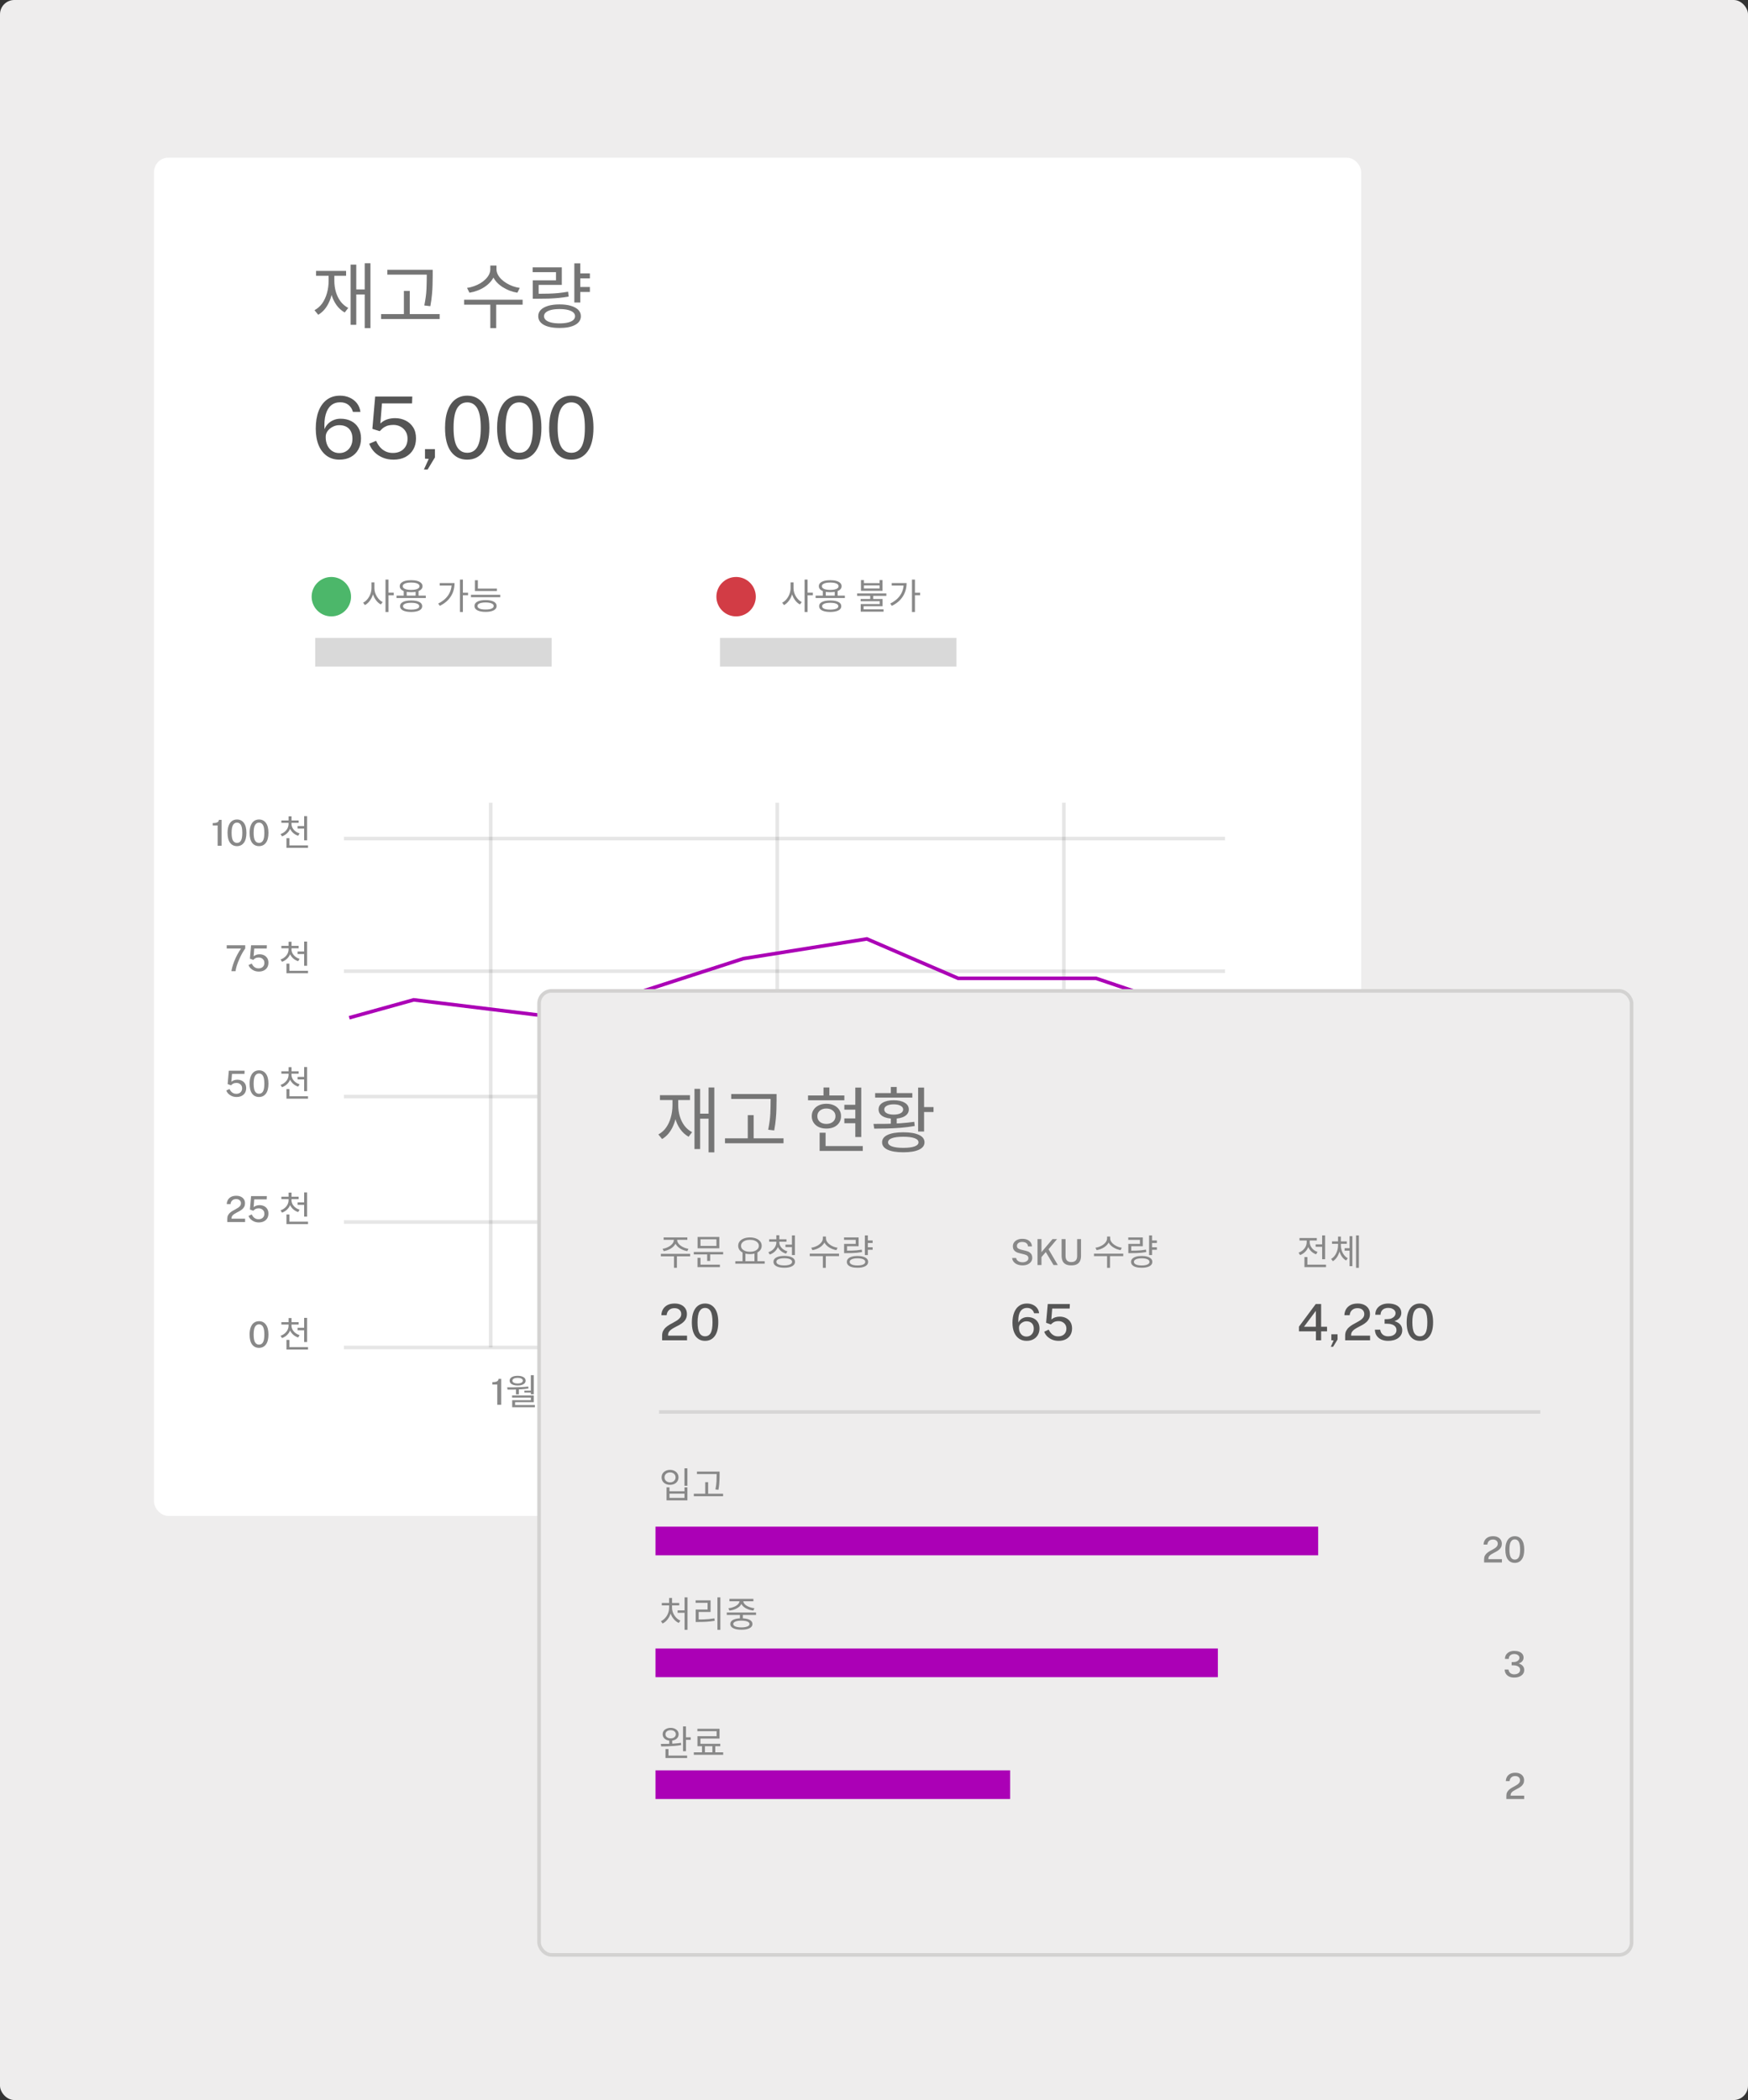 <svg xmlns="http://www.w3.org/2000/svg" width="488" height="586" viewBox="0 0 488 586" fill="none"><rect x="0" y="0" width="488" height="586" fill="#333333" stroke="none"/><rect width="488" height="586" rx="4" fill="#EEEDED"></rect><rect x="43" y="44" width="337" height="379" rx="4" fill="white"></rect><path d="M103.71 162.51H104.39V164.13C104.39 164.63 104.327 165.12 104.2 165.6C104.08 166.08 103.907 166.53 103.68 166.95C103.453 167.37 103.187 167.743 102.88 168.07C102.573 168.397 102.24 168.657 101.88 168.85L101.37 168.18C101.703 168.013 102.01 167.79 102.29 167.51C102.577 167.223 102.827 166.897 103.04 166.53C103.253 166.163 103.417 165.777 103.53 165.37C103.65 164.957 103.71 164.543 103.71 164.13V162.51ZM103.86 162.51H104.53V164.13C104.53 164.53 104.587 164.927 104.7 165.32C104.82 165.713 104.987 166.083 105.2 166.43C105.413 166.777 105.657 167.087 105.93 167.36C106.21 167.633 106.51 167.85 106.83 168.01L106.32 168.67C105.967 168.49 105.64 168.243 105.34 167.93C105.047 167.617 104.787 167.26 104.56 166.86C104.34 166.453 104.167 166.02 104.04 165.56C103.92 165.093 103.86 164.617 103.86 164.13V162.51ZM107.62 161.73H108.45V170.78H107.62V161.73ZM108.26 165.39H109.93V166.1H108.26V165.39ZM112.709 164.8H113.539V166.5H112.709V164.8ZM116.029 164.8H116.849V166.5H116.029V164.8ZM110.699 166.2H118.869V166.87H110.699V166.2ZM114.779 167.56C115.746 167.56 116.503 167.697 117.049 167.97C117.596 168.243 117.869 168.637 117.869 169.15C117.869 169.67 117.596 170.067 117.049 170.34C116.503 170.62 115.746 170.76 114.779 170.76C113.813 170.76 113.053 170.62 112.499 170.34C111.953 170.067 111.679 169.67 111.679 169.15C111.679 168.637 111.953 168.243 112.499 167.97C113.053 167.697 113.813 167.56 114.779 167.56ZM114.779 168.2C114.306 168.2 113.899 168.237 113.559 168.31C113.226 168.383 112.969 168.493 112.789 168.64C112.609 168.78 112.519 168.95 112.519 169.15C112.519 169.363 112.609 169.543 112.789 169.69C112.969 169.83 113.226 169.937 113.559 170.01C113.899 170.083 114.306 170.12 114.779 170.12C115.253 170.12 115.656 170.083 115.989 170.01C116.329 169.937 116.589 169.83 116.769 169.69C116.949 169.543 117.039 169.363 117.039 169.15C117.039 168.95 116.949 168.78 116.769 168.64C116.589 168.493 116.329 168.383 115.989 168.31C115.656 168.237 115.253 168.2 114.779 168.2ZM114.779 161.9C115.433 161.9 115.996 161.967 116.469 162.1C116.949 162.233 117.316 162.427 117.569 162.68C117.829 162.927 117.959 163.227 117.959 163.58C117.959 163.927 117.829 164.227 117.569 164.48C117.316 164.733 116.949 164.927 116.469 165.06C115.996 165.187 115.433 165.25 114.779 165.25C114.126 165.25 113.559 165.187 113.079 165.06C112.606 164.927 112.239 164.733 111.979 164.48C111.726 164.227 111.599 163.927 111.599 163.58C111.599 163.227 111.726 162.927 111.979 162.68C112.239 162.427 112.606 162.233 113.079 162.1C113.559 161.967 114.126 161.9 114.779 161.9ZM114.779 162.55C114.306 162.55 113.893 162.59 113.539 162.67C113.193 162.75 112.923 162.867 112.729 163.02C112.543 163.173 112.449 163.36 112.449 163.58C112.449 163.793 112.543 163.98 112.729 164.14C112.923 164.293 113.193 164.41 113.539 164.49C113.893 164.57 114.306 164.61 114.779 164.61C115.266 164.61 115.683 164.57 116.029 164.49C116.376 164.41 116.643 164.293 116.829 164.14C117.016 163.98 117.109 163.793 117.109 163.58C117.109 163.36 117.016 163.173 116.829 163.02C116.643 162.867 116.376 162.75 116.029 162.67C115.683 162.59 115.266 162.55 114.779 162.55ZM128.401 161.73H129.231V170.77H128.401V161.73ZM129.011 165.4H130.671V166.09H129.011V165.4ZM126.091 162.7H126.901C126.901 163.56 126.761 164.383 126.481 165.17C126.201 165.95 125.761 166.673 125.161 167.34C124.561 168 123.771 168.573 122.791 169.06L122.331 168.42C123.171 168 123.868 167.51 124.421 166.95C124.981 166.383 125.398 165.757 125.671 165.07C125.951 164.377 126.091 163.63 126.091 162.83V162.7ZM122.751 162.7H126.511V163.39H122.751V162.7ZM132.59 164.24H138.72V164.92H132.59V164.24ZM132.59 161.91H133.41V164.54H132.59V161.91ZM131.48 165.97H139.66V166.65H131.48V165.97ZM135.56 167.45C136.527 167.45 137.284 167.593 137.83 167.88C138.377 168.167 138.65 168.573 138.65 169.1C138.65 169.62 138.377 170.023 137.83 170.31C137.284 170.597 136.527 170.74 135.56 170.74C134.594 170.74 133.834 170.597 133.28 170.31C132.734 170.023 132.46 169.62 132.46 169.1C132.46 168.573 132.734 168.167 133.28 167.88C133.834 167.593 134.594 167.45 135.56 167.45ZM135.55 168.11C135.084 168.11 134.68 168.15 134.34 168.23C134.007 168.303 133.75 168.413 133.57 168.56C133.39 168.707 133.3 168.887 133.3 169.1C133.3 169.307 133.39 169.487 133.57 169.64C133.75 169.787 134.007 169.9 134.34 169.98C134.68 170.053 135.084 170.09 135.55 170.09C136.03 170.09 136.437 170.053 136.77 169.98C137.11 169.9 137.37 169.787 137.55 169.64C137.73 169.487 137.82 169.307 137.82 169.1C137.82 168.887 137.73 168.707 137.55 168.56C137.37 168.413 137.11 168.303 136.77 168.23C136.437 168.15 136.03 168.11 135.55 168.11Z" fill="#888888"></path><path d="M72.312 376.11C71.495 376.11 70.852 375.798 70.382 375.175C69.912 374.548 69.677 373.627 69.677 372.41C69.677 371.593 69.785 370.908 70.002 370.355C70.219 369.798 70.524 369.378 70.917 369.095C71.314 368.812 71.78 368.67 72.317 368.67C73.12 368.67 73.759 368.987 74.232 369.62C74.709 370.25 74.947 371.177 74.947 372.4C74.947 373.617 74.71 374.54 74.237 375.17C73.767 375.797 73.125 376.11 72.312 376.11ZM72.317 375.2C72.81 375.2 73.18 374.983 73.427 374.55C73.674 374.113 73.797 373.398 73.797 372.405C73.797 371.392 73.672 370.663 73.422 370.22C73.172 369.773 72.802 369.55 72.312 369.55C71.825 369.55 71.454 369.775 71.197 370.225C70.94 370.672 70.812 371.398 70.812 372.405C70.812 373.395 70.939 374.108 71.192 374.545C71.449 374.982 71.824 375.2 72.317 375.2ZM80.561 369.44H81.241V369.89C81.241 370.43 81.137 370.933 80.931 371.4C80.724 371.86 80.431 372.26 80.051 372.6C79.677 372.94 79.237 373.2 78.731 373.38L78.321 372.73C78.767 372.583 79.157 372.367 79.491 372.08C79.831 371.793 80.094 371.463 80.281 371.09C80.467 370.71 80.561 370.31 80.561 369.89V369.44ZM80.701 369.44H81.381V369.89C81.381 370.283 81.474 370.66 81.661 371.02C81.854 371.373 82.121 371.683 82.461 371.95C82.801 372.217 83.194 372.423 83.641 372.57L83.231 373.22C82.731 373.053 82.291 372.81 81.911 372.49C81.531 372.163 81.234 371.78 81.021 371.34C80.807 370.893 80.701 370.41 80.701 369.89V369.44ZM78.551 368.94H83.381V369.61H78.551V368.94ZM80.561 367.79H81.391V369.19H80.561V367.79ZM83.071 370.51H85.351V371.21H83.071V370.51ZM84.911 367.74H85.741V374.49H84.911V367.74ZM79.971 375.9H85.991V376.58H79.971V375.9ZM79.971 373.89H80.791V376.26H79.971V373.89Z" fill="#888888"></path><path d="M138.825 392V386.34H137.455V385.675C137.882 385.675 138.217 385.642 138.46 385.575C138.707 385.505 138.883 385.403 138.99 385.27C139.1 385.133 139.162 384.967 139.175 384.77H139.92V392H138.825ZM144.051 387.47H144.871V389.09H144.051V387.47ZM148.191 383.74H149.021V389.06H148.191V383.74ZM141.691 387.75L141.591 387.14C142.171 387.14 142.791 387.137 143.451 387.13C144.118 387.117 144.794 387.097 145.481 387.07C146.168 387.037 146.834 386.983 147.481 386.91L147.531 387.45C146.871 387.543 146.198 387.613 145.511 387.66C144.831 387.7 144.164 387.727 143.511 387.74C142.864 387.747 142.258 387.75 141.691 387.75ZM142.961 389.39H149.021V391.27H143.801V392.29H142.991V390.71H148.201V389.98H142.961V389.39ZM142.991 392.07H149.321V392.68H142.991V392.07ZM146.391 388.04H148.461V388.58H146.391V388.04ZM144.511 383.91C144.958 383.91 145.348 383.963 145.681 384.07C146.014 384.177 146.274 384.333 146.461 384.54C146.648 384.747 146.741 384.99 146.741 385.27C146.741 385.543 146.648 385.783 146.461 385.99C146.274 386.19 146.014 386.347 145.681 386.46C145.348 386.567 144.958 386.62 144.511 386.62C144.064 386.62 143.671 386.567 143.331 386.46C142.998 386.347 142.738 386.19 142.551 385.99C142.371 385.783 142.281 385.543 142.281 385.27C142.281 384.99 142.371 384.747 142.551 384.54C142.738 384.333 142.998 384.177 143.331 384.07C143.671 383.963 144.064 383.91 144.511 383.91ZM144.511 384.48C144.071 384.48 143.718 384.55 143.451 384.69C143.191 384.83 143.061 385.023 143.061 385.27C143.061 385.503 143.191 385.693 143.451 385.84C143.718 385.98 144.071 386.05 144.511 386.05C144.951 386.05 145.301 385.98 145.561 385.84C145.828 385.693 145.961 385.503 145.961 385.27C145.961 385.023 145.828 384.83 145.561 384.69C145.301 384.55 144.951 384.48 144.511 384.48ZM155.783 392.11C155.263 392.107 154.81 392.015 154.423 391.835C154.036 391.652 153.735 391.393 153.518 391.06C153.301 390.727 153.186 390.333 153.173 389.88H154.228C154.298 390.317 154.475 390.648 154.758 390.875C155.045 391.098 155.396 391.21 155.813 391.21C156.153 391.21 156.446 391.158 156.693 391.055C156.943 390.948 157.136 390.803 157.273 390.62C157.41 390.433 157.478 390.217 157.478 389.97C157.478 389.703 157.403 389.477 157.253 389.29C157.106 389.103 156.903 388.962 156.643 388.865C156.386 388.765 156.098 388.712 155.778 388.705L155.113 388.69V387.8L155.733 387.78C156.036 387.773 156.305 387.717 156.538 387.61C156.775 387.5 156.96 387.357 157.093 387.18C157.226 387.003 157.293 386.808 157.293 386.595C157.293 386.402 157.233 386.225 157.113 386.065C156.996 385.905 156.826 385.778 156.603 385.685C156.383 385.588 156.118 385.54 155.808 385.54C155.558 385.54 155.32 385.587 155.093 385.68C154.87 385.773 154.685 385.922 154.538 386.125C154.395 386.325 154.316 386.587 154.303 386.91H153.253C153.253 386.427 153.368 386.02 153.598 385.69C153.831 385.357 154.141 385.103 154.528 384.93C154.918 384.757 155.35 384.67 155.823 384.67C156.333 384.67 156.785 384.742 157.178 384.885C157.571 385.028 157.88 385.24 158.103 385.52C158.33 385.8 158.443 386.145 158.443 386.555C158.443 386.912 158.331 387.233 158.108 387.52C157.888 387.803 157.545 388.025 157.078 388.185C157.381 388.268 157.65 388.392 157.883 388.555C158.116 388.715 158.298 388.915 158.428 389.155C158.561 389.395 158.628 389.673 158.628 389.99C158.628 390.327 158.556 390.627 158.413 390.89C158.27 391.153 158.07 391.377 157.813 391.56C157.556 391.743 157.255 391.882 156.908 391.975C156.561 392.068 156.186 392.113 155.783 392.11ZM162.14 384.06C162.593 384.06 162.993 384.147 163.34 384.32C163.693 384.487 163.97 384.72 164.17 385.02C164.37 385.32 164.47 385.67 164.47 386.07C164.47 386.463 164.37 386.813 164.17 387.12C163.97 387.42 163.693 387.653 163.34 387.82C162.993 387.987 162.593 388.07 162.14 388.07C161.693 388.07 161.293 387.987 160.94 387.82C160.586 387.653 160.306 387.42 160.1 387.12C159.9 386.813 159.8 386.463 159.8 386.07C159.8 385.67 159.9 385.32 160.1 385.02C160.306 384.72 160.586 384.487 160.94 384.32C161.293 384.147 161.693 384.06 162.14 384.06ZM162.14 384.75C161.846 384.75 161.583 384.807 161.35 384.92C161.123 385.027 160.943 385.18 160.81 385.38C160.676 385.58 160.61 385.81 160.61 386.07C160.61 386.33 160.676 386.56 160.81 386.76C160.943 386.953 161.123 387.107 161.35 387.22C161.583 387.333 161.846 387.39 162.14 387.39C162.433 387.39 162.693 387.333 162.92 387.22C163.153 387.107 163.336 386.953 163.47 386.76C163.603 386.56 163.67 386.33 163.67 386.07C163.67 385.81 163.603 385.58 163.47 385.38C163.336 385.18 163.153 385.027 162.92 384.92C162.693 384.807 162.433 384.75 162.14 384.75ZM166.18 383.73H167.01V388.36H166.18V383.73ZM161.16 388.81H167.01V391H161.99V392.36H161.19V390.38H166.19V389.47H161.16V388.81ZM161.19 391.99H167.32V392.66H161.19V391.99Z" fill="#888888"></path><path d="M218.825 392V386.34H217.455V385.675C217.882 385.675 218.217 385.642 218.46 385.575C218.707 385.505 218.883 385.403 218.99 385.27C219.1 385.133 219.162 384.967 219.175 384.77H219.92V392H218.825ZM224.466 392.11C224.013 392.11 223.593 392.033 223.206 391.88C222.819 391.723 222.486 391.51 222.206 391.24C221.929 390.967 221.724 390.652 221.591 390.295L222.486 389.87C222.606 390.13 222.754 390.363 222.931 390.57C223.108 390.773 223.316 390.933 223.556 391.05C223.796 391.163 224.071 391.22 224.381 391.22C224.871 391.22 225.266 391.082 225.566 390.805C225.866 390.525 226.016 390.147 226.016 389.67C226.016 389.373 225.946 389.113 225.806 388.89C225.666 388.667 225.478 388.493 225.241 388.37C225.004 388.243 224.739 388.18 224.446 388.18C224.263 388.18 224.091 388.197 223.931 388.23C223.771 388.26 223.611 388.322 223.451 388.415C223.294 388.505 223.128 388.64 222.951 388.82C222.924 388.833 222.904 388.84 222.891 388.84C222.881 388.84 222.859 388.832 222.826 388.815L221.971 388.505L222.301 384.77H226.706L226.671 385.675H223.186L223.016 387.85C223.263 387.65 223.523 387.507 223.796 387.42C224.069 387.33 224.366 387.285 224.686 387.285C225.136 387.285 225.546 387.375 225.916 387.555C226.289 387.735 226.588 388 226.811 388.35C227.034 388.697 227.146 389.125 227.146 389.635C227.146 390.138 227.036 390.575 226.816 390.945C226.596 391.315 226.284 391.602 225.881 391.805C225.481 392.008 225.009 392.11 224.466 392.11ZM231.573 392.1C231.326 392.1 231.088 392.073 230.858 392.02C230.628 391.967 230.469 391.925 230.383 391.895L230.438 390.885C230.541 390.918 230.658 390.96 230.788 391.01C230.921 391.057 231.083 391.08 231.273 391.08C231.599 391.08 231.823 390.99 231.943 390.81C232.063 390.63 232.123 390.332 232.123 389.915V384.77H233.198V390.21C233.198 390.617 233.151 390.962 233.058 391.245C232.968 391.525 232.806 391.738 232.573 391.885C232.339 392.028 232.006 392.1 231.573 392.1ZM236.124 392.1C235.79 392.1 235.494 392.04 235.234 391.92C234.977 391.8 234.775 391.627 234.629 391.4C234.482 391.173 234.409 390.9 234.409 390.58C234.409 390.007 234.61 389.578 235.014 389.295C235.42 389.012 236.07 388.862 236.964 388.845L237.814 388.82V388.445C237.814 388.148 237.725 387.915 237.549 387.745C237.372 387.575 237.099 387.492 236.729 387.495C236.455 387.495 236.21 387.558 235.994 387.685C235.777 387.812 235.635 388.02 235.569 388.31H234.644C234.664 387.967 234.762 387.678 234.939 387.445C235.119 387.208 235.365 387.03 235.679 386.91C235.992 386.79 236.359 386.73 236.779 386.73C237.252 386.73 237.64 386.795 237.944 386.925C238.247 387.052 238.472 387.238 238.619 387.485C238.769 387.732 238.844 388.032 238.844 388.385V392H237.934L237.854 391.05C237.66 391.447 237.415 391.722 237.119 391.875C236.822 392.025 236.49 392.1 236.124 392.1ZM236.459 391.355C236.622 391.355 236.784 391.327 236.944 391.27C237.104 391.21 237.249 391.13 237.379 391.03C237.509 390.927 237.612 390.812 237.689 390.685C237.769 390.558 237.81 390.428 237.814 390.295V389.44L237.114 389.455C236.757 389.458 236.454 389.495 236.204 389.565C235.957 389.635 235.767 389.743 235.634 389.89C235.504 390.037 235.439 390.232 235.439 390.475C235.439 390.752 235.534 390.968 235.724 391.125C235.917 391.278 236.162 391.355 236.459 391.355ZM240.215 392V386.83H241.26V387.575C241.344 387.435 241.455 387.303 241.595 387.18C241.739 387.057 241.914 386.957 242.12 386.88C242.33 386.803 242.572 386.765 242.845 386.765C243.169 386.765 243.467 386.83 243.74 386.96C244.017 387.087 244.239 387.287 244.405 387.56C244.572 387.83 244.655 388.18 244.655 388.61V392H243.585V388.725C243.585 388.355 243.485 388.08 243.285 387.9C243.089 387.72 242.834 387.63 242.52 387.63C242.31 387.63 242.11 387.665 241.92 387.735C241.73 387.805 241.577 387.912 241.46 388.055C241.344 388.195 241.285 388.372 241.285 388.585V392H240.215Z" fill="#888888"></path><path d="M300.08 392.11C299.56 392.107 299.107 392.015 298.72 391.835C298.333 391.652 298.032 391.393 297.815 391.06C297.598 390.727 297.483 390.333 297.47 389.88H298.525C298.595 390.317 298.772 390.648 299.055 390.875C299.342 391.098 299.693 391.21 300.11 391.21C300.45 391.21 300.743 391.158 300.99 391.055C301.24 390.948 301.433 390.803 301.57 390.62C301.707 390.433 301.775 390.217 301.775 389.97C301.775 389.703 301.7 389.477 301.55 389.29C301.403 389.103 301.2 388.962 300.94 388.865C300.683 388.765 300.395 388.712 300.075 388.705L299.41 388.69V387.8L300.03 387.78C300.333 387.773 300.602 387.717 300.835 387.61C301.072 387.5 301.257 387.357 301.39 387.18C301.523 387.003 301.59 386.808 301.59 386.595C301.59 386.402 301.53 386.225 301.41 386.065C301.293 385.905 301.123 385.778 300.9 385.685C300.68 385.588 300.415 385.54 300.105 385.54C299.855 385.54 299.617 385.587 299.39 385.68C299.167 385.773 298.982 385.922 298.835 386.125C298.692 386.325 298.613 386.587 298.6 386.91H297.55C297.55 386.427 297.665 386.02 297.895 385.69C298.128 385.357 298.438 385.103 298.825 384.93C299.215 384.757 299.647 384.67 300.12 384.67C300.63 384.67 301.082 384.742 301.475 384.885C301.868 385.028 302.177 385.24 302.4 385.52C302.627 385.8 302.74 386.145 302.74 386.555C302.74 386.912 302.628 387.233 302.405 387.52C302.185 387.803 301.842 388.025 301.375 388.185C301.678 388.268 301.947 388.392 302.18 388.555C302.413 388.715 302.595 388.915 302.725 389.155C302.858 389.395 302.925 389.673 302.925 389.99C302.925 390.327 302.853 390.627 302.71 390.89C302.567 391.153 302.367 391.377 302.11 391.56C301.853 391.743 301.552 391.882 301.205 391.975C300.858 392.068 300.483 392.113 300.08 392.11ZM305.221 392V386.34H303.851V385.675C304.278 385.675 304.613 385.642 304.856 385.575C305.103 385.505 305.28 385.403 305.386 385.27C305.496 385.133 305.558 384.967 305.571 384.77H306.316V392H305.221ZM311.465 392.1C311.219 392.1 310.98 392.073 310.75 392.02C310.52 391.967 310.362 391.925 310.275 391.895L310.33 390.885C310.434 390.918 310.55 390.96 310.68 391.01C310.814 391.057 310.975 391.08 311.165 391.08C311.492 391.08 311.715 390.99 311.835 390.81C311.955 390.63 312.015 390.332 312.015 389.915V384.77H313.09V390.21C313.09 390.617 313.044 390.962 312.95 391.245C312.86 391.525 312.699 391.738 312.465 391.885C312.232 392.028 311.899 392.1 311.465 392.1ZM316.016 392.1C315.683 392.1 315.386 392.04 315.126 391.92C314.87 391.8 314.668 391.627 314.521 391.4C314.375 391.173 314.301 390.9 314.301 390.58C314.301 390.007 314.503 389.578 314.906 389.295C315.313 389.012 315.963 388.862 316.856 388.845L317.706 388.82V388.445C317.706 388.148 317.618 387.915 317.441 387.745C317.265 387.575 316.991 387.492 316.621 387.495C316.348 387.495 316.103 387.558 315.886 387.685C315.67 387.812 315.528 388.02 315.461 388.31H314.536C314.556 387.967 314.655 387.678 314.831 387.445C315.011 387.208 315.258 387.03 315.571 386.91C315.885 386.79 316.251 386.73 316.671 386.73C317.145 386.73 317.533 386.795 317.836 386.925C318.14 387.052 318.365 387.238 318.511 387.485C318.661 387.732 318.736 388.032 318.736 388.385V392H317.826L317.746 391.05C317.553 391.447 317.308 391.722 317.011 391.875C316.715 392.025 316.383 392.1 316.016 392.1ZM316.351 391.355C316.515 391.355 316.676 391.327 316.836 391.27C316.996 391.21 317.141 391.13 317.271 391.03C317.401 390.927 317.505 390.812 317.581 390.685C317.661 390.558 317.703 390.428 317.706 390.295V389.44L317.006 389.455C316.65 389.458 316.346 389.495 316.096 389.565C315.85 389.635 315.66 389.743 315.526 389.89C315.396 390.037 315.331 390.232 315.331 390.475C315.331 390.752 315.426 390.968 315.616 391.125C315.81 391.278 316.055 391.355 316.351 391.355ZM320.108 392V386.83H321.153V387.575C321.236 387.435 321.348 387.303 321.488 387.18C321.631 387.057 321.806 386.957 322.013 386.88C322.223 386.803 322.464 386.765 322.738 386.765C323.061 386.765 323.359 386.83 323.633 386.96C323.909 387.087 324.131 387.287 324.298 387.56C324.464 387.83 324.548 388.18 324.548 388.61V392H323.478V388.725C323.478 388.355 323.378 388.08 323.178 387.9C322.981 387.72 322.726 387.63 322.413 387.63C322.203 387.63 322.003 387.665 321.813 387.735C321.623 387.805 321.469 387.912 321.353 388.055C321.236 388.195 321.178 388.372 321.178 388.585V392H320.108Z" fill="#888888"></path><path d="M63.455 341V340.395V340.075C63.455 339.708 63.523 339.39 63.66 339.12C63.8 338.85 63.983 338.615 64.21 338.415C64.436 338.212 64.685 338.032 64.955 337.875C65.228 337.718 65.5 337.568 65.77 337.425C66.04 337.282 66.288 337.133 66.515 336.98C66.741 336.823 66.923 336.648 67.06 336.455C67.2 336.258 67.27 336.028 67.27 335.765C67.27 335.418 67.148 335.137 66.905 334.92C66.661 334.703 66.331 334.595 65.915 334.595C65.471 334.595 65.111 334.72 64.835 334.97C64.558 335.22 64.398 335.565 64.355 336.005H63.305C63.315 335.575 63.42 335.183 63.62 334.83C63.82 334.477 64.115 334.195 64.505 333.985C64.895 333.775 65.378 333.67 65.955 333.67C66.455 333.67 66.886 333.758 67.25 333.935C67.616 334.108 67.9 334.352 68.1 334.665C68.3 334.978 68.4 335.343 68.4 335.76C68.4 336.13 68.331 336.448 68.195 336.715C68.058 336.982 67.878 337.212 67.655 337.405C67.435 337.598 67.191 337.77 66.925 337.92C66.658 338.067 66.391 338.208 66.125 338.345C65.858 338.478 65.613 338.62 65.39 338.77C65.166 338.917 64.986 339.083 64.85 339.27C64.713 339.457 64.645 339.682 64.645 339.945V340.07H68.425V341H63.455ZM72.259 341.11C71.806 341.11 71.386 341.033 70.999 340.88C70.612 340.723 70.279 340.51 69.999 340.24C69.722 339.967 69.517 339.652 69.384 339.295L70.279 338.87C70.399 339.13 70.547 339.363 70.724 339.57C70.901 339.773 71.109 339.933 71.349 340.05C71.589 340.163 71.864 340.22 72.174 340.22C72.664 340.22 73.059 340.082 73.359 339.805C73.659 339.525 73.809 339.147 73.809 338.67C73.809 338.373 73.739 338.113 73.599 337.89C73.459 337.667 73.271 337.493 73.034 337.37C72.797 337.243 72.532 337.18 72.239 337.18C72.056 337.18 71.884 337.197 71.724 337.23C71.564 337.26 71.404 337.322 71.244 337.415C71.087 337.505 70.921 337.64 70.744 337.82C70.717 337.833 70.697 337.84 70.684 337.84C70.674 337.84 70.652 337.832 70.619 337.815L69.764 337.505L70.094 333.77H74.499L74.464 334.675H70.979L70.809 336.85C71.056 336.65 71.316 336.507 71.589 336.42C71.862 336.33 72.159 336.285 72.479 336.285C72.929 336.285 73.339 336.375 73.709 336.555C74.082 336.735 74.381 337 74.604 337.35C74.827 337.697 74.939 338.125 74.939 338.635C74.939 339.138 74.829 339.575 74.609 339.945C74.389 340.315 74.077 340.602 73.674 340.805C73.274 341.008 72.802 341.11 72.259 341.11ZM80.561 334.44H81.241V334.89C81.241 335.43 81.137 335.933 80.931 336.4C80.724 336.86 80.431 337.26 80.051 337.6C79.677 337.94 79.237 338.2 78.731 338.38L78.321 337.73C78.767 337.583 79.157 337.367 79.491 337.08C79.831 336.793 80.094 336.463 80.281 336.09C80.467 335.71 80.561 335.31 80.561 334.89V334.44ZM80.701 334.44H81.381V334.89C81.381 335.283 81.474 335.66 81.661 336.02C81.854 336.373 82.121 336.683 82.461 336.95C82.801 337.217 83.194 337.423 83.641 337.57L83.231 338.22C82.731 338.053 82.291 337.81 81.911 337.49C81.531 337.163 81.234 336.78 81.021 336.34C80.807 335.893 80.701 335.41 80.701 334.89V334.44ZM78.551 333.94H83.381V334.61H78.551V333.94ZM80.561 332.79H81.391V334.19H80.561V332.79ZM83.071 335.51H85.351V336.21H83.071V335.51ZM84.911 332.74H85.741V339.49H84.911V332.74ZM79.971 340.9H85.991V341.58H79.971V340.9ZM79.971 338.89H80.791V341.26H79.971V338.89Z" fill="#888888"></path><path d="M66.048 306.11C65.595 306.11 65.175 306.033 64.788 305.88C64.401 305.723 64.068 305.51 63.788 305.24C63.511 304.967 63.306 304.652 63.173 304.295L64.068 303.87C64.188 304.13 64.337 304.363 64.513 304.57C64.69 304.773 64.898 304.933 65.138 305.05C65.378 305.163 65.653 305.22 65.963 305.22C66.453 305.22 66.848 305.082 67.148 304.805C67.448 304.525 67.598 304.147 67.598 303.67C67.598 303.373 67.528 303.113 67.388 302.89C67.248 302.667 67.06 302.493 66.823 302.37C66.587 302.243 66.322 302.18 66.028 302.18C65.845 302.18 65.673 302.197 65.513 302.23C65.353 302.26 65.193 302.322 65.033 302.415C64.876 302.505 64.71 302.64 64.533 302.82C64.507 302.833 64.487 302.84 64.473 302.84C64.463 302.84 64.442 302.832 64.408 302.815L63.553 302.505L63.883 298.77H68.288L68.253 299.675H64.768L64.598 301.85C64.845 301.65 65.105 301.507 65.378 301.42C65.651 301.33 65.948 301.285 66.268 301.285C66.718 301.285 67.128 301.375 67.498 301.555C67.871 301.735 68.17 302 68.393 302.35C68.617 302.697 68.728 303.125 68.728 303.635C68.728 304.138 68.618 304.575 68.398 304.945C68.178 305.315 67.867 305.602 67.463 305.805C67.063 306.008 66.591 306.11 66.048 306.11ZM72.312 306.11C71.495 306.11 70.852 305.798 70.382 305.175C69.912 304.548 69.677 303.627 69.677 302.41C69.677 301.593 69.785 300.908 70.002 300.355C70.219 299.798 70.524 299.378 70.917 299.095C71.314 298.812 71.78 298.67 72.317 298.67C73.12 298.67 73.759 298.987 74.232 299.62C74.709 300.25 74.947 301.177 74.947 302.4C74.947 303.617 74.71 304.54 74.237 305.17C73.767 305.797 73.125 306.11 72.312 306.11ZM72.317 305.2C72.81 305.2 73.18 304.983 73.427 304.55C73.674 304.113 73.797 303.398 73.797 302.405C73.797 301.392 73.672 300.663 73.422 300.22C73.172 299.773 72.802 299.55 72.312 299.55C71.825 299.55 71.454 299.775 71.197 300.225C70.94 300.672 70.812 301.398 70.812 302.405C70.812 303.395 70.939 304.108 71.192 304.545C71.449 304.982 71.824 305.2 72.317 305.2ZM80.561 299.44H81.241V299.89C81.241 300.43 81.137 300.933 80.931 301.4C80.724 301.86 80.431 302.26 80.051 302.6C79.677 302.94 79.237 303.2 78.731 303.38L78.321 302.73C78.767 302.583 79.157 302.367 79.491 302.08C79.831 301.793 80.094 301.463 80.281 301.09C80.467 300.71 80.561 300.31 80.561 299.89V299.44ZM80.701 299.44H81.381V299.89C81.381 300.283 81.474 300.66 81.661 301.02C81.854 301.373 82.121 301.683 82.461 301.95C82.801 302.217 83.194 302.423 83.641 302.57L83.231 303.22C82.731 303.053 82.291 302.81 81.911 302.49C81.531 302.163 81.234 301.78 81.021 301.34C80.807 300.893 80.701 300.41 80.701 299.89V299.44ZM78.551 298.94H83.381V299.61H78.551V298.94ZM80.561 297.79H81.391V299.19H80.561V297.79ZM83.071 300.51H85.351V301.21H83.071V300.51ZM84.911 297.74H85.741V304.49H84.911V297.74ZM79.971 305.9H85.991V306.58H79.971V305.9ZM79.971 303.89H80.791V306.26H79.971V303.89Z" fill="#888888"></path><path d="M64.6 271C64.647 270.68 64.735 270.282 64.865 269.805C64.995 269.328 65.17 268.807 65.39 268.24C65.613 267.67 65.883 267.08 66.2 266.47C66.516 265.86 66.885 265.262 67.305 264.675H63.295V263.77H68.46V264.675C68.21 265.012 67.962 265.395 67.715 265.825C67.468 266.255 67.233 266.707 67.01 267.18C66.79 267.65 66.59 268.12 66.41 268.59C66.233 269.057 66.088 269.498 65.975 269.915C65.862 270.328 65.791 270.69 65.765 271H64.6ZM72.259 271.11C71.806 271.11 71.386 271.033 70.999 270.88C70.612 270.723 70.279 270.51 69.999 270.24C69.722 269.967 69.517 269.652 69.384 269.295L70.279 268.87C70.399 269.13 70.547 269.363 70.724 269.57C70.901 269.773 71.109 269.933 71.349 270.05C71.589 270.163 71.864 270.22 72.174 270.22C72.664 270.22 73.059 270.082 73.359 269.805C73.659 269.525 73.809 269.147 73.809 268.67C73.809 268.373 73.739 268.113 73.599 267.89C73.459 267.667 73.271 267.493 73.034 267.37C72.797 267.243 72.532 267.18 72.239 267.18C72.056 267.18 71.884 267.197 71.724 267.23C71.564 267.26 71.404 267.322 71.244 267.415C71.087 267.505 70.921 267.64 70.744 267.82C70.717 267.833 70.697 267.84 70.684 267.84C70.674 267.84 70.652 267.832 70.619 267.815L69.764 267.505L70.094 263.77H74.499L74.464 264.675H70.979L70.809 266.85C71.056 266.65 71.316 266.507 71.589 266.42C71.862 266.33 72.159 266.285 72.479 266.285C72.929 266.285 73.339 266.375 73.709 266.555C74.082 266.735 74.381 267 74.604 267.35C74.827 267.697 74.939 268.125 74.939 268.635C74.939 269.138 74.829 269.575 74.609 269.945C74.389 270.315 74.077 270.602 73.674 270.805C73.274 271.008 72.802 271.11 72.259 271.11ZM80.561 264.44H81.241V264.89C81.241 265.43 81.137 265.933 80.931 266.4C80.724 266.86 80.431 267.26 80.051 267.6C79.677 267.94 79.237 268.2 78.731 268.38L78.321 267.73C78.767 267.583 79.157 267.367 79.491 267.08C79.831 266.793 80.094 266.463 80.281 266.09C80.467 265.71 80.561 265.31 80.561 264.89V264.44ZM80.701 264.44H81.381V264.89C81.381 265.283 81.474 265.66 81.661 266.02C81.854 266.373 82.121 266.683 82.461 266.95C82.801 267.217 83.194 267.423 83.641 267.57L83.231 268.22C82.731 268.053 82.291 267.81 81.911 267.49C81.531 267.163 81.234 266.78 81.021 266.34C80.807 265.893 80.701 265.41 80.701 264.89V264.44ZM78.551 263.94H83.381V264.61H78.551V263.94ZM80.561 262.79H81.391V264.19H80.561V262.79ZM83.071 265.51H85.351V266.21H83.071V265.51ZM84.911 262.74H85.741V269.49H84.911V262.74ZM79.971 270.9H85.991V271.58H79.971V270.9ZM79.971 268.89H80.791V271.26H79.971V268.89Z" fill="#888888"></path><path d="M60.759 236V230.34H59.389V229.675C59.815 229.675 60.15 229.642 60.394 229.575C60.64 229.505 60.817 229.403 60.924 229.27C61.034 229.133 61.095 228.967 61.109 228.77H61.854V236H60.759ZM66.16 236.11C65.343 236.11 64.7 235.798 64.23 235.175C63.76 234.548 63.525 233.627 63.525 232.41C63.525 231.593 63.633 230.908 63.85 230.355C64.066 229.798 64.371 229.378 64.765 229.095C65.161 228.812 65.628 228.67 66.165 228.67C66.968 228.67 67.606 228.987 68.08 229.62C68.556 230.25 68.795 231.177 68.795 232.4C68.795 233.617 68.558 234.54 68.085 235.17C67.615 235.797 66.973 236.11 66.16 236.11ZM66.165 235.2C66.658 235.2 67.028 234.983 67.275 234.55C67.521 234.113 67.645 233.398 67.645 232.405C67.645 231.392 67.52 230.663 67.27 230.22C67.02 229.773 66.65 229.55 66.16 229.55C65.673 229.55 65.301 229.775 65.045 230.225C64.788 230.672 64.66 231.398 64.66 232.405C64.66 233.395 64.786 234.108 65.04 234.545C65.296 234.982 65.671 235.2 66.165 235.2ZM72.312 236.11C71.495 236.11 70.852 235.798 70.382 235.175C69.912 234.548 69.677 233.627 69.677 232.41C69.677 231.593 69.785 230.908 70.002 230.355C70.219 229.798 70.524 229.378 70.917 229.095C71.314 228.812 71.78 228.67 72.317 228.67C73.12 228.67 73.759 228.987 74.232 229.62C74.709 230.25 74.947 231.177 74.947 232.4C74.947 233.617 74.71 234.54 74.237 235.17C73.767 235.797 73.125 236.11 72.312 236.11ZM72.317 235.2C72.81 235.2 73.18 234.983 73.427 234.55C73.674 234.113 73.797 233.398 73.797 232.405C73.797 231.392 73.672 230.663 73.422 230.22C73.172 229.773 72.802 229.55 72.312 229.55C71.825 229.55 71.454 229.775 71.197 230.225C70.94 230.672 70.812 231.398 70.812 232.405C70.812 233.395 70.939 234.108 71.192 234.545C71.449 234.982 71.824 235.2 72.317 235.2ZM80.561 229.44H81.241V229.89C81.241 230.43 81.137 230.933 80.931 231.4C80.724 231.86 80.431 232.26 80.051 232.6C79.677 232.94 79.237 233.2 78.731 233.38L78.321 232.73C78.767 232.583 79.157 232.367 79.491 232.08C79.831 231.793 80.094 231.463 80.281 231.09C80.467 230.71 80.561 230.31 80.561 229.89V229.44ZM80.701 229.44H81.381V229.89C81.381 230.283 81.474 230.66 81.661 231.02C81.854 231.373 82.121 231.683 82.461 231.95C82.801 232.217 83.194 232.423 83.641 232.57L83.231 233.22C82.731 233.053 82.291 232.81 81.911 232.49C81.531 232.163 81.234 231.78 81.021 231.34C80.807 230.893 80.701 230.41 80.701 229.89V229.44ZM78.551 228.94H83.381V229.61H78.551V228.94ZM80.561 227.79H81.391V229.19H80.561V227.79ZM83.071 230.51H85.351V231.21H83.071V230.51ZM84.911 227.74H85.741V234.49H84.911V227.74ZM79.971 235.9H85.991V236.58H79.971V235.9ZM79.971 233.89H80.791V236.26H79.971V233.89Z" fill="#888888"></path><path d="M220.71 162.51H221.39V164.13C221.39 164.63 221.327 165.12 221.2 165.6C221.08 166.08 220.907 166.53 220.68 166.95C220.453 167.37 220.187 167.743 219.88 168.07C219.573 168.397 219.24 168.657 218.88 168.85L218.37 168.18C218.703 168.013 219.01 167.79 219.29 167.51C219.577 167.223 219.827 166.897 220.04 166.53C220.253 166.163 220.417 165.777 220.53 165.37C220.65 164.957 220.71 164.543 220.71 164.13V162.51ZM220.86 162.51H221.53V164.13C221.53 164.53 221.587 164.927 221.7 165.32C221.82 165.713 221.987 166.083 222.2 166.43C222.413 166.777 222.657 167.087 222.93 167.36C223.21 167.633 223.51 167.85 223.83 168.01L223.32 168.67C222.967 168.49 222.64 168.243 222.34 167.93C222.047 167.617 221.787 167.26 221.56 166.86C221.34 166.453 221.167 166.02 221.04 165.56C220.92 165.093 220.86 164.617 220.86 164.13V162.51ZM224.62 161.73H225.45V170.78H224.62V161.73ZM225.26 165.39H226.93V166.1H225.26V165.39ZM229.709 164.8H230.539V166.5H229.709V164.8ZM233.029 164.8H233.849V166.5H233.029V164.8ZM227.699 166.2H235.869V166.87H227.699V166.2ZM231.779 167.56C232.746 167.56 233.503 167.697 234.049 167.97C234.596 168.243 234.869 168.637 234.869 169.15C234.869 169.67 234.596 170.067 234.049 170.34C233.503 170.62 232.746 170.76 231.779 170.76C230.813 170.76 230.053 170.62 229.499 170.34C228.953 170.067 228.679 169.67 228.679 169.15C228.679 168.637 228.953 168.243 229.499 167.97C230.053 167.697 230.813 167.56 231.779 167.56ZM231.779 168.2C231.306 168.2 230.899 168.237 230.559 168.31C230.226 168.383 229.969 168.493 229.789 168.64C229.609 168.78 229.519 168.95 229.519 169.15C229.519 169.363 229.609 169.543 229.789 169.69C229.969 169.83 230.226 169.937 230.559 170.01C230.899 170.083 231.306 170.12 231.779 170.12C232.253 170.12 232.656 170.083 232.989 170.01C233.329 169.937 233.589 169.83 233.769 169.69C233.949 169.543 234.039 169.363 234.039 169.15C234.039 168.95 233.949 168.78 233.769 168.64C233.589 168.493 233.329 168.383 232.989 168.31C232.656 168.237 232.253 168.2 231.779 168.2ZM231.779 161.9C232.433 161.9 232.996 161.967 233.469 162.1C233.949 162.233 234.316 162.427 234.569 162.68C234.829 162.927 234.959 163.227 234.959 163.58C234.959 163.927 234.829 164.227 234.569 164.48C234.316 164.733 233.949 164.927 233.469 165.06C232.996 165.187 232.433 165.25 231.779 165.25C231.126 165.25 230.559 165.187 230.079 165.06C229.606 164.927 229.239 164.733 228.979 164.48C228.726 164.227 228.599 163.927 228.599 163.58C228.599 163.227 228.726 162.927 228.979 162.68C229.239 162.427 229.606 162.233 230.079 162.1C230.559 161.967 231.126 161.9 231.779 161.9ZM231.779 162.55C231.306 162.55 230.893 162.59 230.539 162.67C230.193 162.75 229.923 162.867 229.729 163.02C229.543 163.173 229.449 163.36 229.449 163.58C229.449 163.793 229.543 163.98 229.729 164.14C229.923 164.293 230.193 164.41 230.539 164.49C230.893 164.57 231.306 164.61 231.779 164.61C232.266 164.61 232.683 164.57 233.029 164.49C233.376 164.41 233.643 164.293 233.829 164.14C234.016 163.98 234.109 163.793 234.109 163.58C234.109 163.36 234.016 163.173 233.829 163.02C233.643 162.867 233.376 162.75 233.029 162.67C232.683 162.59 232.266 162.55 231.779 162.55ZM242.941 166.07H243.771V167.46H242.941V166.07ZM240.361 161.87H241.181V162.72H245.561V161.87H246.381V164.86H240.361V161.87ZM241.181 163.35V164.21H245.561V163.35H241.181ZM239.281 165.59H247.451V166.27H239.281V165.59ZM240.271 167.14H246.401V169.16H241.101V170.27H240.291V168.56H245.591V167.77H240.271V167.14ZM240.291 170.03H246.671V170.68H240.291V170.03ZM254.6 161.73H255.43V170.77H254.6V161.73ZM255.21 165.4H256.87V166.09H255.21V165.4ZM252.29 162.7H253.1C253.1 163.56 252.96 164.383 252.68 165.17C252.4 165.95 251.96 166.673 251.36 167.34C250.76 168 249.97 168.573 248.99 169.06L248.53 168.42C249.37 168 250.067 167.51 250.62 166.95C251.18 166.383 251.597 165.757 251.87 165.07C252.15 164.377 252.29 163.63 252.29 162.83V162.7ZM248.95 162.7H252.71V163.39H248.95V162.7Z" fill="#888888"></path><path d="M101.82 73.46H103.42V91.56H101.82V73.46ZM98.96 80.76H102.44V82.16H98.96V80.76ZM97.88 73.84H99.46V90.64H97.88V73.84ZM91.74 76.26H93.02V78.36C93.02 79.427 92.933 80.447 92.76 81.42C92.587 82.393 92.32 83.287 91.96 84.1C91.613 84.913 91.18 85.64 90.66 86.28C90.14 86.907 89.533 87.427 88.84 87.84L87.8 86.56C88.68 86.08 89.407 85.433 89.98 84.62C90.553 83.793 90.987 82.847 91.28 81.78C91.587 80.713 91.74 79.573 91.74 78.36V76.26ZM92.04 76.26H93.34V78.36C93.34 79.453 93.487 80.493 93.78 81.48C94.073 82.467 94.507 83.347 95.08 84.12C95.653 84.88 96.367 85.48 97.22 85.92L96.24 87.2C95.32 86.68 94.547 85.98 93.92 85.1C93.293 84.22 92.82 83.207 92.5 82.06C92.193 80.913 92.04 79.68 92.04 78.36V76.26ZM88.24 75.6H96.62V76.96H88.24V75.6ZM108.138 75.28H119.778V76.64H108.138V75.28ZM106.398 87.64H122.738V89.02H106.398V87.64ZM112.758 81.18H114.398V88.34H112.758V81.18ZM119.138 75.28H120.798V77.06C120.798 77.807 120.785 78.593 120.758 79.42C120.745 80.247 120.692 81.153 120.598 82.14C120.518 83.127 120.365 84.227 120.138 85.44L118.458 85.24C118.805 83.507 119.005 81.987 119.058 80.68C119.112 79.36 119.138 78.153 119.138 77.06V75.28ZM136.883 74.1H138.343V75.12C138.343 75.813 138.209 76.467 137.943 77.08C137.676 77.68 137.309 78.233 136.843 78.74C136.389 79.247 135.856 79.7 135.243 80.1C134.629 80.5 133.963 80.833 133.243 81.1C132.536 81.367 131.809 81.56 131.062 81.68L130.383 80.34C131.049 80.247 131.696 80.087 132.323 79.86C132.963 79.633 133.556 79.36 134.103 79.04C134.649 78.707 135.129 78.333 135.543 77.92C135.969 77.507 136.296 77.067 136.523 76.6C136.763 76.12 136.883 75.627 136.883 75.12V74.1ZM137.163 74.1H138.603V75.12C138.603 75.627 138.723 76.113 138.963 76.58C139.203 77.047 139.529 77.487 139.943 77.9C140.369 78.313 140.856 78.687 141.403 79.02C141.949 79.353 142.536 79.633 143.163 79.86C143.803 80.087 144.449 80.247 145.103 80.34L144.443 81.68C143.696 81.56 142.969 81.367 142.263 81.1C141.556 80.82 140.889 80.48 140.263 80.08C139.649 79.68 139.109 79.227 138.643 78.72C138.189 78.213 137.829 77.66 137.563 77.06C137.296 76.447 137.163 75.8 137.163 75.12V74.1ZM136.883 84.68H138.523V91.56H136.883V84.68ZM129.563 83.64H145.903V85.02H129.563V83.64ZM161.481 76.28H164.681V77.68H161.481V76.28ZM161.481 80.08H164.681V81.48H161.481V80.08ZM160.341 73.48H162.001V84.42H160.341V73.48ZM148.741 81.98H150.161C151.254 81.98 152.261 81.967 153.181 81.94C154.114 81.913 155.014 81.86 155.881 81.78C156.761 81.687 157.668 81.56 158.601 81.4L158.761 82.76C157.801 82.92 156.874 83.047 155.981 83.14C155.101 83.22 154.188 83.28 153.241 83.32C152.308 83.347 151.281 83.36 150.161 83.36H148.741V81.98ZM148.701 74.6H156.841V79.5H150.381V82.86H148.741V78.22H155.221V75.94H148.701V74.6ZM156.221 84.94C157.448 84.94 158.501 85.073 159.381 85.34C160.274 85.607 160.961 85.98 161.441 86.46C161.921 86.94 162.161 87.533 162.161 88.24C162.161 89.28 161.628 90.087 160.561 90.66C159.508 91.233 158.061 91.52 156.221 91.52C154.981 91.52 153.914 91.393 153.021 91.14C152.141 90.887 151.461 90.513 150.981 90.02C150.501 89.527 150.261 88.933 150.261 88.24C150.261 87.533 150.501 86.94 150.981 86.46C151.461 85.98 152.141 85.607 153.021 85.34C153.914 85.073 154.981 84.94 156.221 84.94ZM156.221 86.24C155.314 86.24 154.534 86.32 153.881 86.48C153.241 86.64 152.748 86.867 152.401 87.16C152.054 87.453 151.881 87.813 151.881 88.24C151.881 88.653 152.054 89.013 152.401 89.32C152.748 89.613 153.241 89.84 153.881 90C154.534 90.16 155.314 90.24 156.221 90.24C157.114 90.24 157.888 90.16 158.541 90C159.194 89.84 159.688 89.613 160.021 89.32C160.368 89.013 160.541 88.653 160.541 88.24C160.541 87.813 160.368 87.453 160.021 87.16C159.688 86.867 159.194 86.64 158.541 86.48C157.888 86.32 157.114 86.24 156.221 86.24Z" fill="#757575"></path><path d="M94.752 128.264C93.408 128.264 92.24 127.916 91.248 127.22C90.264 126.524 89.5 125.532 88.956 124.244C88.42 122.948 88.152 121.396 88.152 119.588C88.152 117.732 88.412 116.116 88.932 114.74C89.46 113.364 90.228 112.3 91.236 111.548C92.244 110.788 93.48 110.408 94.944 110.408C95.904 110.408 96.788 110.588 97.596 110.948C98.412 111.308 99.088 111.824 99.624 112.496C100.16 113.168 100.492 113.98 100.62 114.932H98.532C98.3 114.108 97.88 113.456 97.272 112.976C96.664 112.496 95.9 112.256 94.98 112.256C93.956 112.256 93.1 112.548 92.412 113.132C91.732 113.708 91.236 114.556 90.924 115.676C90.612 116.788 90.504 118.156 90.6 119.78C90.816 119.196 91.144 118.684 91.584 118.244C92.032 117.796 92.552 117.452 93.144 117.212C93.736 116.964 94.376 116.84 95.064 116.84C96.208 116.84 97.208 117.064 98.064 117.512C98.92 117.952 99.588 118.584 100.068 119.408C100.548 120.224 100.788 121.2 100.788 122.336C100.788 123.496 100.54 124.524 100.044 125.42C99.556 126.308 98.86 127.004 97.956 127.508C97.052 128.012 95.984 128.264 94.752 128.264ZM94.728 126.428C95.44 126.428 96.072 126.26 96.624 125.924C97.176 125.588 97.608 125.12 97.92 124.52C98.24 123.92 98.4 123.228 98.4 122.444C98.4 121.652 98.256 120.972 97.968 120.404C97.688 119.836 97.272 119.4 96.72 119.096C96.168 118.792 95.496 118.64 94.704 118.64C94.072 118.64 93.464 118.792 92.88 119.096C92.304 119.392 91.832 119.784 91.464 120.272C91.104 120.76 90.924 121.3 90.924 121.892C90.916 122.772 91.068 123.556 91.38 124.244C91.7 124.924 92.148 125.46 92.724 125.852C93.3 126.236 93.968 126.428 94.728 126.428ZM109.838 128.264C108.766 128.264 107.774 128.076 106.862 127.7C105.95 127.324 105.166 126.8 104.51 126.128C103.862 125.456 103.386 124.684 103.082 123.812L105.002 123.008C105.29 123.664 105.65 124.248 106.082 124.76C106.522 125.272 107.042 125.672 107.642 125.96C108.242 126.248 108.922 126.392 109.682 126.392C110.914 126.392 111.902 126.036 112.646 125.324C113.398 124.604 113.774 123.628 113.774 122.396C113.774 121.628 113.598 120.96 113.246 120.392C112.894 119.816 112.418 119.368 111.818 119.048C111.226 118.728 110.57 118.568 109.85 118.568C109.378 118.568 108.938 118.612 108.53 118.7C108.122 118.78 107.718 118.94 107.318 119.18C106.918 119.42 106.498 119.784 106.058 120.272C106.01 120.296 105.974 120.308 105.95 120.308C105.926 120.3 105.886 120.284 105.83 120.26L103.958 119.672L104.738 110.648H115.094L115.034 112.568H106.634L106.19 118.172C106.766 117.636 107.394 117.256 108.074 117.032C108.762 116.8 109.506 116.684 110.306 116.684C111.354 116.684 112.318 116.9 113.198 117.332C114.086 117.756 114.798 118.388 115.334 119.228C115.87 120.06 116.138 121.092 116.138 122.324C116.138 123.524 115.878 124.568 115.358 125.456C114.838 126.344 114.106 127.036 113.162 127.532C112.218 128.02 111.11 128.264 109.838 128.264ZM118.349 131.012L119.693 128.048L118.649 127.988V125.336H121.421V127.64L119.381 131.012H118.349ZM130.426 128.264C128.53 128.264 127.026 127.52 125.914 126.032C124.802 124.536 124.246 122.324 124.246 119.396C124.246 117.42 124.502 115.764 125.014 114.428C125.526 113.092 126.246 112.088 127.174 111.416C128.102 110.744 129.194 110.408 130.45 110.408C132.33 110.408 133.826 111.164 134.938 112.676C136.058 114.18 136.618 116.408 136.618 119.36C136.618 122.296 136.062 124.516 134.95 126.02C133.838 127.516 132.33 128.264 130.426 128.264ZM130.45 126.344C131.69 126.344 132.626 125.8 133.258 124.712C133.898 123.616 134.218 121.836 134.218 119.372C134.218 116.86 133.894 115.052 133.246 113.948C132.606 112.836 131.67 112.28 130.438 112.28C129.214 112.28 128.27 112.84 127.606 113.96C126.95 115.072 126.622 116.876 126.622 119.372C126.622 121.828 126.95 123.604 127.606 124.7C128.262 125.796 129.21 126.344 130.45 126.344ZM144.957 128.264C143.061 128.264 141.557 127.52 140.445 126.032C139.333 124.536 138.777 122.324 138.777 119.396C138.777 117.42 139.033 115.764 139.545 114.428C140.057 113.092 140.777 112.088 141.705 111.416C142.633 110.744 143.725 110.408 144.981 110.408C146.861 110.408 148.357 111.164 149.469 112.676C150.589 114.18 151.149 116.408 151.149 119.36C151.149 122.296 150.593 124.516 149.481 126.02C148.369 127.516 146.861 128.264 144.957 128.264ZM144.981 126.344C146.221 126.344 147.157 125.8 147.789 124.712C148.429 123.616 148.749 121.836 148.749 119.372C148.749 116.86 148.425 115.052 147.777 113.948C147.137 112.836 146.201 112.28 144.969 112.28C143.745 112.28 142.801 112.84 142.137 113.96C141.481 115.072 141.153 116.876 141.153 119.372C141.153 121.828 141.481 123.604 142.137 124.7C142.793 125.796 143.741 126.344 144.981 126.344ZM159.488 128.264C157.592 128.264 156.088 127.52 154.976 126.032C153.864 124.536 153.308 122.324 153.308 119.396C153.308 117.42 153.564 115.764 154.076 114.428C154.588 113.092 155.308 112.088 156.236 111.416C157.164 110.744 158.256 110.408 159.512 110.408C161.392 110.408 162.888 111.164 164 112.676C165.12 114.18 165.68 116.408 165.68 119.36C165.68 122.296 165.124 124.516 164.012 126.02C162.9 127.516 161.392 128.264 159.488 128.264ZM159.512 126.344C160.752 126.344 161.688 125.8 162.32 124.712C162.96 123.616 163.28 121.836 163.28 119.372C163.28 116.86 162.956 115.052 162.308 113.948C161.668 112.836 160.732 112.28 159.5 112.28C158.276 112.28 157.332 112.84 156.668 113.96C156.012 115.072 155.684 116.876 155.684 119.372C155.684 121.828 156.012 123.604 156.668 124.7C157.324 125.796 158.272 126.344 159.512 126.344Z" fill="#555555"></path><path d="M96 271H342" stroke="black" stroke-opacity="0.1"></path><path d="M96 234H342" stroke="black" stroke-opacity="0.1"></path><path d="M96 306H342" stroke="black" stroke-opacity="0.1"></path><path d="M96 341H342" stroke="black" stroke-opacity="0.1"></path><path d="M96 376H342" stroke="black" stroke-opacity="0.1"></path><path d="M137 376V224" stroke="black" stroke-opacity="0.1"></path><path d="M217 376V224" stroke="black" stroke-opacity="0.1"></path><path d="M297 376V224" stroke="black" stroke-opacity="0.1"></path><path d="M97.5 284L115.5 279L156.5 284L207.5 267.5L242 262L267.5 273H306L338.5 284" stroke="#AB00B6"></path><circle cx="92.5" cy="166.5" r="5.5" fill="#4CB76A"></circle><circle cx="205.5" cy="166.5" r="5.5" fill="#D23C45"></circle><rect x="150.5" y="276.5" width="305" height="269" rx="3.5" fill="#EEEDED" stroke="#D3D2D1"></rect><path d="M184.847 374V373.153V372.705C184.847 372.192 184.943 371.746 185.134 371.368C185.33 370.99 185.587 370.661 185.904 370.381C186.221 370.096 186.569 369.844 186.947 369.625C187.33 369.406 187.71 369.196 188.088 368.995C188.466 368.794 188.814 368.587 189.131 368.372C189.448 368.153 189.703 367.908 189.894 367.637C190.09 367.362 190.188 367.04 190.188 366.671C190.188 366.186 190.018 365.791 189.677 365.488C189.336 365.185 188.874 365.033 188.291 365.033C187.67 365.033 187.166 365.208 186.779 365.558C186.392 365.908 186.168 366.391 186.107 367.007H184.637C184.651 366.405 184.798 365.857 185.078 365.362C185.358 364.867 185.771 364.473 186.317 364.179C186.863 363.885 187.54 363.738 188.347 363.738C189.047 363.738 189.651 363.862 190.16 364.109C190.673 364.352 191.07 364.692 191.35 365.131C191.63 365.57 191.77 366.081 191.77 366.664C191.77 367.182 191.674 367.628 191.483 368.001C191.292 368.374 191.04 368.696 190.727 368.967C190.419 369.238 190.078 369.478 189.705 369.688C189.332 369.893 188.958 370.092 188.585 370.283C188.212 370.47 187.869 370.668 187.556 370.878C187.243 371.083 186.991 371.317 186.8 371.578C186.609 371.839 186.513 372.154 186.513 372.523V372.698H191.805V374H184.847ZM196.837 374.154C195.694 374.154 194.793 373.718 194.135 372.845C193.477 371.968 193.148 370.677 193.148 368.974C193.148 367.831 193.3 366.872 193.603 366.097C193.907 365.318 194.334 364.73 194.884 364.333C195.44 363.936 196.093 363.738 196.844 363.738C197.969 363.738 198.863 364.181 199.525 365.068C200.193 365.95 200.526 367.247 200.526 368.96C200.526 370.663 200.195 371.956 199.532 372.838C198.874 373.715 197.976 374.154 196.837 374.154ZM196.844 372.88C197.535 372.88 198.053 372.577 198.398 371.97C198.744 371.359 198.916 370.358 198.916 368.967C198.916 367.548 198.741 366.529 198.391 365.908C198.041 365.283 197.523 364.97 196.837 364.97C196.156 364.97 195.636 365.285 195.276 365.915C194.917 366.54 194.737 367.558 194.737 368.967C194.737 370.353 194.915 371.352 195.269 371.963C195.629 372.574 196.154 372.88 196.844 372.88Z" fill="#555555"></path><path d="M286.592 374.154C285.789 374.154 285.092 373.951 284.499 373.545C283.911 373.134 283.456 372.553 283.134 371.802C282.817 371.046 282.658 370.148 282.658 369.107C282.658 368.015 282.814 367.068 283.127 366.265C283.44 365.458 283.897 364.835 284.499 364.396C285.101 363.957 285.834 363.738 286.697 363.738C287.276 363.738 287.81 363.845 288.3 364.06C288.795 364.275 289.201 364.585 289.518 364.991C289.84 365.392 290.031 365.88 290.092 366.454H288.699C288.568 365.987 288.333 365.623 287.992 365.362C287.656 365.096 287.234 364.963 286.725 364.963C286.16 364.963 285.687 365.124 285.304 365.446C284.926 365.763 284.651 366.228 284.478 366.839C284.31 367.45 284.256 368.188 284.317 369.051C284.448 368.743 284.639 368.475 284.891 368.246C285.148 368.013 285.442 367.833 285.773 367.707C286.104 367.581 286.459 367.518 286.837 367.518C287.509 367.518 288.097 367.646 288.601 367.903C289.105 368.16 289.497 368.526 289.777 369.002C290.062 369.478 290.204 370.043 290.204 370.696C290.204 371.368 290.055 371.965 289.756 372.488C289.462 373.006 289.044 373.414 288.503 373.713C287.962 374.007 287.325 374.154 286.592 374.154ZM286.564 372.95C286.956 372.95 287.304 372.859 287.607 372.677C287.915 372.49 288.158 372.234 288.335 371.907C288.512 371.576 288.601 371.195 288.601 370.766C288.601 370.332 288.519 369.961 288.356 369.653C288.193 369.345 287.957 369.109 287.649 368.946C287.346 368.783 286.982 368.701 286.557 368.701C286.207 368.701 285.873 368.783 285.556 368.946C285.239 369.105 284.98 369.315 284.779 369.576C284.578 369.837 284.478 370.122 284.478 370.43C284.469 370.929 284.55 371.368 284.723 371.746C284.9 372.124 285.145 372.42 285.458 372.635C285.775 372.845 286.144 372.95 286.564 372.95ZM295.542 374.154C294.908 374.154 294.32 374.047 293.778 373.832C293.237 373.613 292.77 373.314 292.378 372.936C291.991 372.553 291.704 372.112 291.517 371.613L292.77 371.018C292.938 371.382 293.146 371.709 293.393 371.998C293.641 372.283 293.932 372.507 294.268 372.67C294.604 372.829 294.989 372.908 295.423 372.908C296.109 372.908 296.662 372.714 297.082 372.327C297.502 371.935 297.712 371.405 297.712 370.738C297.712 370.323 297.614 369.959 297.418 369.646C297.222 369.333 296.959 369.091 296.627 368.918C296.296 368.741 295.925 368.652 295.514 368.652C295.258 368.652 295.017 368.675 294.793 368.722C294.569 368.764 294.345 368.85 294.121 368.981C293.902 369.107 293.669 369.296 293.421 369.548C293.384 369.567 293.356 369.576 293.337 369.576C293.323 369.576 293.293 369.564 293.246 369.541L292.049 369.107L292.511 363.878H298.678L298.629 365.145H293.75L293.512 368.19C293.858 367.91 294.222 367.709 294.604 367.588C294.987 367.462 295.402 367.399 295.85 367.399C296.48 367.399 297.054 367.525 297.572 367.777C298.095 368.029 298.513 368.4 298.825 368.89C299.138 369.375 299.294 369.975 299.294 370.689C299.294 371.394 299.14 372.005 298.832 372.523C298.524 373.041 298.088 373.442 297.523 373.727C296.963 374.012 296.303 374.154 295.542 374.154Z" fill="#555555"></path><path d="M367.376 374V371.508H362.637V370.192L367.327 363.878H368.832V370.213H370.477V371.508H368.832V374H367.376ZM364.051 370.213H367.355V365.782L364.051 370.213ZM371.523 375.813L372.314 374.035L371.677 373.993V372.327H373.413V373.783L372.167 375.813H371.523ZM375.535 374V373.153V372.705C375.535 372.192 375.63 371.746 375.822 371.368C376.018 370.99 376.274 370.661 376.592 370.381C376.909 370.096 377.257 369.844 377.635 369.625C378.017 369.406 378.398 369.196 378.776 368.995C379.154 368.794 379.501 368.587 379.819 368.372C380.136 368.153 380.39 367.908 380.582 367.637C380.778 367.362 380.876 367.04 380.876 366.671C380.876 366.186 380.705 365.791 380.365 365.488C380.024 365.185 379.562 365.033 378.979 365.033C378.358 365.033 377.854 365.208 377.467 365.558C377.079 365.908 376.855 366.391 376.795 367.007H375.325C375.339 366.405 375.486 365.857 375.766 365.362C376.046 364.867 376.459 364.473 377.005 364.179C377.551 363.885 378.227 363.738 379.035 363.738C379.735 363.738 380.339 363.862 380.848 364.109C381.361 364.352 381.758 364.692 382.038 365.131C382.318 365.57 382.458 366.081 382.458 366.664C382.458 367.182 382.362 367.628 382.171 368.001C381.979 368.374 381.727 368.696 381.415 368.967C381.107 369.238 380.766 369.478 380.393 369.688C380.019 369.893 379.646 370.092 379.273 370.283C378.899 370.47 378.556 370.668 378.244 370.878C377.931 371.083 377.679 371.317 377.488 371.578C377.296 371.839 377.201 372.154 377.201 372.523V372.698H382.493V374H375.535ZM387.49 374.154C386.762 374.149 386.127 374.021 385.586 373.769C385.044 373.512 384.622 373.151 384.319 372.684C384.015 372.217 383.854 371.667 383.836 371.032H385.313C385.411 371.643 385.658 372.108 386.055 372.425C386.456 372.738 386.948 372.894 387.532 372.894C388.008 372.894 388.418 372.822 388.764 372.677C389.114 372.528 389.384 372.325 389.576 372.068C389.767 371.807 389.863 371.503 389.863 371.158C389.863 370.785 389.758 370.467 389.548 370.206C389.342 369.945 389.058 369.746 388.694 369.611C388.334 369.471 387.931 369.396 387.483 369.387L386.552 369.366V368.12L387.42 368.092C387.844 368.083 388.22 368.003 388.547 367.854C388.878 367.7 389.137 367.499 389.324 367.252C389.51 367.005 389.604 366.732 389.604 366.433C389.604 366.162 389.52 365.915 389.352 365.691C389.188 365.467 388.95 365.29 388.638 365.159C388.33 365.024 387.959 364.956 387.525 364.956C387.175 364.956 386.841 365.021 386.524 365.152C386.211 365.283 385.952 365.49 385.747 365.775C385.546 366.055 385.436 366.421 385.418 366.874H383.948C383.948 366.197 384.109 365.628 384.431 365.166C384.757 364.699 385.191 364.345 385.733 364.102C386.279 363.859 386.883 363.738 387.546 363.738C388.26 363.738 388.892 363.838 389.443 364.039C389.993 364.24 390.425 364.536 390.738 364.928C391.055 365.32 391.214 365.803 391.214 366.377C391.214 366.876 391.057 367.327 390.745 367.728C390.437 368.125 389.956 368.435 389.303 368.659C389.727 368.776 390.103 368.948 390.43 369.177C390.756 369.401 391.011 369.681 391.193 370.017C391.379 370.353 391.473 370.743 391.473 371.186C391.473 371.657 391.372 372.077 391.172 372.446C390.971 372.815 390.691 373.127 390.332 373.384C389.972 373.641 389.55 373.834 389.065 373.965C388.579 374.096 388.054 374.159 387.49 374.154ZM396.398 374.154C395.254 374.154 394.354 373.718 393.696 372.845C393.038 371.968 392.709 370.677 392.709 368.974C392.709 367.831 392.86 366.872 393.164 366.097C393.467 365.318 393.894 364.73 394.445 364.333C395 363.936 395.653 363.738 396.405 363.738C397.529 363.738 398.423 364.181 399.086 365.068C399.753 365.95 400.087 367.247 400.087 368.96C400.087 370.663 399.755 371.956 399.093 372.838C398.435 373.715 397.536 374.154 396.398 374.154ZM396.405 372.88C397.095 372.88 397.613 372.577 397.959 371.97C398.304 371.359 398.477 370.358 398.477 368.967C398.477 367.548 398.302 366.529 397.952 365.908C397.602 365.283 397.084 364.97 396.398 364.97C395.716 364.97 395.196 365.285 394.837 365.915C394.477 366.54 394.298 367.558 394.298 368.967C394.298 370.353 394.475 371.352 394.83 371.963C395.189 372.574 395.714 372.88 396.405 372.88Z" fill="#555555"></path><path d="M285.435 353.1C285.082 353.1 284.742 353.057 284.415 352.97C284.092 352.883 283.797 352.755 283.53 352.585C283.267 352.412 283.048 352.197 282.875 351.94C282.705 351.683 282.598 351.383 282.555 351.04H283.67C283.727 351.3 283.838 351.518 284.005 351.695C284.175 351.872 284.387 352.005 284.64 352.095C284.897 352.185 285.18 352.23 285.49 352.23C285.777 352.23 286.042 352.185 286.285 352.095C286.528 352.005 286.725 351.875 286.875 351.705C287.025 351.535 287.1 351.327 287.1 351.08C287.1 350.803 287.007 350.585 286.82 350.425C286.637 350.262 286.36 350.132 285.99 350.035L284.54 349.675C284.19 349.592 283.882 349.473 283.615 349.32C283.348 349.163 283.142 348.958 282.995 348.705C282.848 348.448 282.775 348.132 282.775 347.755C282.775 347.335 282.89 346.97 283.12 346.66C283.353 346.347 283.668 346.105 284.065 345.935C284.465 345.765 284.917 345.68 285.42 345.68C285.997 345.68 286.482 345.778 286.875 345.975C287.272 346.172 287.572 346.432 287.775 346.755C287.982 347.075 288.087 347.423 288.09 347.8H287C286.97 347.493 286.878 347.25 286.725 347.07C286.575 346.887 286.383 346.755 286.15 346.675C285.92 346.595 285.665 346.555 285.385 346.555C284.892 346.555 284.52 346.665 284.27 346.885C284.023 347.102 283.9 347.36 283.9 347.66C283.9 347.937 283.99 348.155 284.17 348.315C284.353 348.475 284.623 348.598 284.98 348.685L286.38 349.03C286.82 349.127 287.172 349.272 287.435 349.465C287.702 349.655 287.893 349.88 288.01 350.14C288.127 350.397 288.185 350.678 288.185 350.985C288.185 351.395 288.07 351.76 287.84 352.08C287.61 352.397 287.288 352.647 286.875 352.83C286.465 353.01 285.985 353.1 285.435 353.1ZM289.644 353V345.77H290.759V349.395L293.834 345.77H295.094L292.734 348.6L295.314 353H294.124L291.959 349.38L290.759 350.775V353H289.644ZM299.082 353.1C298.435 353.1 297.912 352.993 297.512 352.78C297.115 352.567 296.825 352.255 296.642 351.845C296.462 351.435 296.372 350.935 296.372 350.345V345.77H297.477V350.48C297.477 351.053 297.617 351.48 297.897 351.76C298.18 352.037 298.575 352.175 299.082 352.175C299.419 352.175 299.709 352.115 299.952 351.995C300.199 351.872 300.387 351.685 300.517 351.435C300.647 351.182 300.712 350.863 300.712 350.48V345.77H301.797V350.43C301.797 350.993 301.704 351.475 301.517 351.875C301.33 352.272 301.037 352.575 300.637 352.785C300.24 352.995 299.722 353.1 299.082 353.1ZM309.07 345.05H309.8V345.56C309.8 345.907 309.733 346.233 309.6 346.54C309.467 346.84 309.283 347.117 309.05 347.37C308.823 347.623 308.557 347.85 308.25 348.05C307.943 348.25 307.61 348.417 307.25 348.55C306.897 348.683 306.533 348.78 306.16 348.84L305.82 348.17C306.153 348.123 306.477 348.043 306.79 347.93C307.11 347.817 307.407 347.68 307.68 347.52C307.953 347.353 308.193 347.167 308.4 346.96C308.613 346.753 308.777 346.533 308.89 346.3C309.01 346.06 309.07 345.813 309.07 345.56V345.05ZM309.21 345.05H309.93V345.56C309.93 345.813 309.99 346.057 310.11 346.29C310.23 346.523 310.393 346.743 310.6 346.95C310.813 347.157 311.057 347.343 311.33 347.51C311.603 347.677 311.897 347.817 312.21 347.93C312.53 348.043 312.853 348.123 313.18 348.17L312.85 348.84C312.477 348.78 312.113 348.683 311.76 348.55C311.407 348.41 311.073 348.24 310.76 348.04C310.453 347.84 310.183 347.613 309.95 347.36C309.723 347.107 309.543 346.83 309.41 346.53C309.277 346.223 309.21 345.9 309.21 345.56V345.05ZM309.07 350.34H309.89V353.78H309.07V350.34ZM305.41 349.82H313.58V350.51H305.41V349.82ZM321.369 346.14H322.969V346.84H321.369V346.14ZM321.369 348.04H322.969V348.74H321.369V348.04ZM320.799 344.74H321.629V350.21H320.799V344.74ZM314.999 348.99H315.709C316.256 348.99 316.759 348.983 317.219 348.97C317.686 348.957 318.136 348.93 318.569 348.89C319.009 348.843 319.463 348.78 319.929 348.7L320.009 349.38C319.529 349.46 319.066 349.523 318.619 349.57C318.179 349.61 317.723 349.64 317.249 349.66C316.783 349.673 316.269 349.68 315.709 349.68H314.999V348.99ZM314.979 345.3H319.049V347.75H315.819V349.43H314.999V347.11H318.239V345.97H314.979V345.3ZM318.739 350.47C319.353 350.47 319.879 350.537 320.319 350.67C320.766 350.803 321.109 350.99 321.349 351.23C321.589 351.47 321.709 351.767 321.709 352.12C321.709 352.64 321.443 353.043 320.909 353.33C320.383 353.617 319.659 353.76 318.739 353.76C318.119 353.76 317.586 353.697 317.139 353.57C316.699 353.443 316.359 353.257 316.119 353.01C315.879 352.763 315.759 352.467 315.759 352.12C315.759 351.767 315.879 351.47 316.119 351.23C316.359 350.99 316.699 350.803 317.139 350.67C317.586 350.537 318.119 350.47 318.739 350.47ZM318.739 351.12C318.286 351.12 317.896 351.16 317.569 351.24C317.249 351.32 317.003 351.433 316.829 351.58C316.656 351.727 316.569 351.907 316.569 352.12C316.569 352.327 316.656 352.507 316.829 352.66C317.003 352.807 317.249 352.92 317.569 353C317.896 353.08 318.286 353.12 318.739 353.12C319.186 353.12 319.573 353.08 319.899 353C320.226 352.92 320.473 352.807 320.639 352.66C320.813 352.507 320.899 352.327 320.899 352.12C320.899 351.907 320.813 351.727 320.639 351.58C320.473 351.433 320.226 351.32 319.899 351.24C319.573 351.16 319.186 351.12 318.739 351.12Z" fill="#888888"></path><path d="M188.12 345.63H188.84V346.01C188.84 346.33 188.777 346.633 188.65 346.92C188.523 347.207 188.347 347.473 188.12 347.72C187.893 347.96 187.63 348.173 187.33 348.36C187.03 348.547 186.707 348.707 186.36 348.84C186.02 348.967 185.667 349.06 185.3 349.12L184.98 348.46C185.3 348.42 185.61 348.347 185.91 348.24C186.217 348.127 186.503 347.993 186.77 347.84C187.037 347.687 187.27 347.513 187.47 347.32C187.677 347.127 187.837 346.92 187.95 346.7C188.063 346.473 188.12 346.243 188.12 346.01V345.63ZM188.33 345.63H189.05V346.01C189.05 346.243 189.107 346.473 189.22 346.7C189.333 346.92 189.49 347.127 189.69 347.32C189.897 347.513 190.133 347.687 190.4 347.84C190.667 347.993 190.95 348.127 191.25 348.24C191.557 348.347 191.87 348.42 192.19 348.46L191.88 349.12C191.513 349.06 191.157 348.967 190.81 348.84C190.463 348.707 190.14 348.547 189.84 348.36C189.54 348.173 189.277 347.96 189.05 347.72C188.823 347.473 188.647 347.207 188.52 346.92C188.393 346.633 188.33 346.33 188.33 346.01V345.63ZM188.16 350.33H188.98V353.77H188.16V350.33ZM184.5 349.88H192.67V350.56H184.5V349.88ZM185.27 345.29H191.89V345.96H185.27V345.29ZM193.689 349.35H201.889V350.03H193.689V349.35ZM197.429 349.78H198.259V351.86H197.429V349.78ZM194.749 345.16H200.819V348.33H194.749V345.16ZM200.009 345.82H195.559V347.67H200.009V345.82ZM194.729 352.9H200.979V353.58H194.729V352.9ZM194.729 350.99H195.559V353.13H194.729V350.99ZM207.291 349.39H208.111V352.09H207.291V349.39ZM210.631 349.39H211.461V352.09H210.631V349.39ZM205.281 351.93H213.481V352.62H205.281V351.93ZM209.361 345.3C210.001 345.3 210.568 345.397 211.061 345.59C211.555 345.783 211.941 346.053 212.221 346.4C212.508 346.747 212.651 347.157 212.651 347.63C212.651 348.097 212.508 348.507 212.221 348.86C211.941 349.207 211.555 349.477 211.061 349.67C210.568 349.857 210.001 349.95 209.361 349.95C208.728 349.95 208.161 349.857 207.661 349.67C207.168 349.477 206.781 349.207 206.501 348.86C206.221 348.507 206.081 348.097 206.081 347.63C206.081 347.157 206.221 346.747 206.501 346.4C206.781 346.053 207.168 345.783 207.661 345.59C208.161 345.397 208.728 345.3 209.361 345.3ZM209.361 345.96C208.881 345.96 208.455 346.03 208.081 346.17C207.708 346.31 207.415 346.507 207.201 346.76C206.988 347.007 206.881 347.297 206.881 347.63C206.881 347.963 206.988 348.257 207.201 348.51C207.415 348.757 207.708 348.95 208.081 349.09C208.455 349.23 208.881 349.3 209.361 349.3C209.848 349.3 210.278 349.23 210.651 349.09C211.025 348.95 211.318 348.757 211.531 348.51C211.745 348.257 211.851 347.963 211.851 347.63C211.851 347.297 211.745 347.007 211.531 346.76C211.318 346.507 211.025 346.31 210.651 346.17C210.278 346.03 209.848 345.96 209.361 345.96ZM216.74 346.28H217.41V346.66C217.41 347.187 217.307 347.677 217.1 348.13C216.894 348.577 216.6 348.97 216.22 349.31C215.847 349.643 215.407 349.897 214.9 350.07L214.5 349.42C214.947 349.273 215.337 349.063 215.67 348.79C216.004 348.51 216.264 348.187 216.45 347.82C216.644 347.453 216.74 347.067 216.74 346.66V346.28ZM216.88 346.28H217.56V346.66C217.56 346.94 217.614 347.21 217.72 347.47C217.834 347.73 217.99 347.973 218.19 348.2C218.39 348.42 218.63 348.613 218.91 348.78C219.19 348.947 219.497 349.08 219.83 349.18L219.44 349.83C218.934 349.677 218.487 349.447 218.1 349.14C217.72 348.827 217.42 348.46 217.2 348.04C216.987 347.613 216.88 347.153 216.88 346.66V346.28ZM214.73 345.82H219.56V346.49H214.73V345.82ZM216.74 344.69H217.57V346.06H216.74V344.69ZM219.28 347.31H221.32V347.99H219.28V347.31ZM221.09 344.73H221.92V350.21H221.09V344.73ZM218.94 350.45C219.88 350.45 220.617 350.597 221.15 350.89C221.684 351.177 221.95 351.58 221.95 352.1C221.95 352.62 221.684 353.027 221.15 353.32C220.617 353.613 219.88 353.76 218.94 353.76C218.007 353.76 217.27 353.613 216.73 353.32C216.197 353.027 215.93 352.62 215.93 352.1C215.93 351.58 216.197 351.177 216.73 350.89C217.27 350.597 218.007 350.45 218.94 350.45ZM218.94 351.1C218.487 351.1 218.097 351.14 217.77 351.22C217.444 351.293 217.19 351.407 217.01 351.56C216.837 351.707 216.75 351.887 216.75 352.1C216.75 352.313 216.837 352.497 217.01 352.65C217.19 352.797 217.444 352.91 217.77 352.99C218.097 353.07 218.487 353.11 218.94 353.11C219.4 353.11 219.79 353.07 220.11 352.99C220.437 352.91 220.687 352.797 220.86 352.65C221.04 352.497 221.13 352.313 221.13 352.1C221.13 351.887 221.04 351.707 220.86 351.56C220.687 351.407 220.437 351.293 220.11 351.22C219.79 351.14 219.4 351.1 218.94 351.1ZM229.723 345.05H230.453V345.56C230.453 345.907 230.386 346.233 230.253 346.54C230.119 346.84 229.936 347.117 229.703 347.37C229.476 347.623 229.209 347.85 228.903 348.05C228.596 348.25 228.263 348.417 227.903 348.55C227.549 348.683 227.186 348.78 226.812 348.84L226.473 348.17C226.806 348.123 227.129 348.043 227.443 347.93C227.763 347.817 228.059 347.68 228.333 347.52C228.606 347.353 228.846 347.167 229.053 346.96C229.266 346.753 229.429 346.533 229.543 346.3C229.663 346.06 229.723 345.813 229.723 345.56V345.05ZM229.863 345.05H230.583V345.56C230.583 345.813 230.643 346.057 230.763 346.29C230.883 346.523 231.046 346.743 231.253 346.95C231.466 347.157 231.709 347.343 231.983 347.51C232.256 347.677 232.549 347.817 232.863 347.93C233.183 348.043 233.506 348.123 233.833 348.17L233.503 348.84C233.129 348.78 232.766 348.683 232.413 348.55C232.059 348.41 231.726 348.24 231.413 348.04C231.106 347.84 230.836 347.613 230.603 347.36C230.376 347.107 230.196 346.83 230.063 346.53C229.929 346.223 229.863 345.9 229.863 345.56V345.05ZM229.723 350.34H230.543V353.78H229.723V350.34ZM226.063 349.82H234.233V350.51H226.063V349.82ZM242.022 346.14H243.622V346.84H242.022V346.14ZM242.022 348.04H243.622V348.74H242.022V348.04ZM241.452 344.74H242.282V350.21H241.452V344.74ZM235.652 348.99H236.362C236.908 348.99 237.412 348.983 237.872 348.97C238.338 348.957 238.788 348.93 239.222 348.89C239.662 348.843 240.115 348.78 240.582 348.7L240.662 349.38C240.182 349.46 239.718 349.523 239.272 349.57C238.832 349.61 238.375 349.64 237.902 349.66C237.435 349.673 236.922 349.68 236.362 349.68H235.652V348.99ZM235.632 345.3H239.702V347.75H236.472V349.43H235.652V347.11H238.892V345.97H235.632V345.3ZM239.392 350.47C240.005 350.47 240.532 350.537 240.972 350.67C241.418 350.803 241.762 350.99 242.002 351.23C242.242 351.47 242.362 351.767 242.362 352.12C242.362 352.64 242.095 353.043 241.562 353.33C241.035 353.617 240.312 353.76 239.392 353.76C238.772 353.76 238.238 353.697 237.792 353.57C237.352 353.443 237.012 353.257 236.772 353.01C236.532 352.763 236.412 352.467 236.412 352.12C236.412 351.767 236.532 351.47 236.772 351.23C237.012 350.99 237.352 350.803 237.792 350.67C238.238 350.537 238.772 350.47 239.392 350.47ZM239.392 351.12C238.938 351.12 238.548 351.16 238.222 351.24C237.902 351.32 237.655 351.433 237.482 351.58C237.308 351.727 237.222 351.907 237.222 352.12C237.222 352.327 237.308 352.507 237.482 352.66C237.655 352.807 237.902 352.92 238.222 353C238.548 353.08 238.938 353.12 239.392 353.12C239.838 353.12 240.225 353.08 240.552 353C240.878 352.92 241.125 352.807 241.292 352.66C241.465 352.507 241.552 352.327 241.552 352.12C241.552 351.907 241.465 351.727 241.292 351.58C241.125 351.433 240.878 351.32 240.552 351.24C240.225 351.16 239.838 351.12 239.392 351.12Z" fill="#888888"></path><path d="M191.08 409.73H191.91V414.59H191.08V409.73ZM186.09 415.04H186.9V416.13H191.09V415.04H191.91V418.66H186.09V415.04ZM186.9 416.79V417.98H191.09V416.79H186.9ZM187.06 410.16C187.52 410.16 187.927 410.25 188.28 410.43C188.633 410.603 188.91 410.847 189.11 411.16C189.317 411.473 189.42 411.837 189.42 412.25C189.42 412.657 189.317 413.02 189.11 413.34C188.91 413.653 188.633 413.897 188.28 414.07C187.927 414.243 187.52 414.33 187.06 414.33C186.607 414.33 186.2 414.243 185.84 414.07C185.487 413.897 185.207 413.653 185 413.34C184.8 413.02 184.7 412.657 184.7 412.25C184.7 411.837 184.8 411.473 185 411.16C185.207 410.847 185.487 410.603 185.84 410.43C186.2 410.25 186.607 410.16 187.06 410.16ZM187.06 410.86C186.76 410.86 186.493 410.92 186.26 411.04C186.027 411.153 185.843 411.317 185.71 411.53C185.577 411.737 185.51 411.977 185.51 412.25C185.51 412.517 185.577 412.757 185.71 412.97C185.843 413.177 186.027 413.34 186.26 413.46C186.493 413.58 186.76 413.64 187.06 413.64C187.36 413.64 187.627 413.58 187.86 413.46C188.093 413.34 188.277 413.177 188.41 412.97C188.543 412.757 188.61 412.517 188.61 412.25C188.61 411.977 188.543 411.737 188.41 411.53C188.277 411.317 188.093 411.153 187.86 411.04C187.627 410.92 187.36 410.86 187.06 410.86ZM194.569 410.64H200.389V411.32H194.569V410.64ZM193.699 416.82H201.869V417.51H193.699V416.82ZM196.879 413.59H197.699V417.17H196.879V413.59ZM200.069 410.64H200.899V411.53C200.899 411.903 200.893 412.297 200.879 412.71C200.873 413.123 200.846 413.577 200.799 414.07C200.759 414.563 200.683 415.113 200.569 415.72L199.729 415.62C199.903 414.753 200.003 413.993 200.029 413.34C200.056 412.68 200.069 412.077 200.069 411.53V410.64Z" fill="#888888"></path><path d="M191.11 445.73H191.94V454.79H191.11V445.73ZM189.17 449.36H191.35V450.04H189.17V449.36ZM186.8 447.88H187.46V448.66C187.46 449.133 187.4 449.597 187.28 450.05C187.16 450.497 186.987 450.913 186.76 451.3C186.533 451.687 186.27 452.03 185.97 452.33C185.67 452.623 185.34 452.857 184.98 453.03L184.52 452.39C184.847 452.23 185.15 452.02 185.43 451.76C185.71 451.5 185.953 451.203 186.16 450.87C186.367 450.537 186.523 450.183 186.63 449.81C186.743 449.43 186.8 449.047 186.8 448.66V447.88ZM186.96 447.88H187.62V448.66C187.62 449.033 187.677 449.4 187.79 449.76C187.91 450.113 188.073 450.45 188.28 450.77C188.487 451.09 188.73 451.377 189.01 451.63C189.297 451.877 189.607 452.077 189.94 452.23L189.48 452.87C189.113 452.703 188.777 452.477 188.47 452.19C188.163 451.903 187.897 451.577 187.67 451.21C187.443 450.837 187.267 450.433 187.14 450C187.02 449.567 186.96 449.12 186.96 448.66V447.88ZM184.76 447.3H189.63V447.97H184.76V447.3ZM186.8 445.9H187.63V447.67H186.8V445.9ZM200.289 445.73H201.109V454.79H200.289V445.73ZM194.219 451.91H194.969C195.483 451.91 195.976 451.903 196.449 451.89C196.929 451.87 197.413 451.837 197.899 451.79C198.393 451.743 198.906 451.677 199.439 451.59L199.519 452.27C198.706 452.403 197.939 452.493 197.219 452.54C196.499 452.58 195.749 452.6 194.969 452.6H194.219V451.91ZM194.199 446.57H198.379V449.8H195.059V452.17H194.219V449.13H197.539V447.25H194.199V446.57ZM206.568 450.25H207.388V451.83H206.568V450.25ZM202.898 449.96H211.068V450.64H202.898V449.96ZM206.978 451.58C207.945 451.58 208.702 451.717 209.248 451.99C209.795 452.263 210.068 452.657 210.068 453.17C210.068 453.677 209.795 454.067 209.248 454.34C208.702 454.62 207.945 454.76 206.978 454.76C206.012 454.76 205.252 454.62 204.698 454.34C204.152 454.067 203.878 453.677 203.878 453.17C203.878 452.657 204.152 452.263 204.698 451.99C205.252 451.717 206.012 451.58 206.978 451.58ZM206.978 452.23C206.505 452.23 206.098 452.267 205.758 452.34C205.425 452.413 205.168 452.52 204.988 452.66C204.808 452.8 204.718 452.97 204.718 453.17C204.718 453.37 204.808 453.54 204.988 453.68C205.168 453.82 205.425 453.927 205.758 454C206.098 454.08 206.505 454.12 206.978 454.12C207.452 454.12 207.855 454.08 208.188 454C208.528 453.927 208.788 453.82 208.968 453.68C209.148 453.54 209.238 453.37 209.238 453.17C209.238 452.97 209.148 452.8 208.968 452.66C208.788 452.52 208.528 452.413 208.188 452.34C207.855 452.267 207.452 452.23 206.978 452.23ZM206.448 446.48H207.178V446.75C207.178 447.043 207.115 447.313 206.988 447.56C206.868 447.807 206.698 448.037 206.478 448.25C206.258 448.457 205.998 448.64 205.698 448.8C205.405 448.96 205.085 449.093 204.738 449.2C204.392 449.3 204.028 449.373 203.648 449.42L203.348 448.76C203.675 448.727 203.988 448.67 204.288 448.59C204.595 448.503 204.878 448.4 205.138 448.28C205.405 448.153 205.635 448.01 205.828 447.85C206.022 447.69 206.172 447.517 206.278 447.33C206.392 447.143 206.448 446.95 206.448 446.75V446.48ZM206.788 446.48H207.518V446.75C207.518 446.957 207.572 447.153 207.678 447.34C207.792 447.52 207.945 447.69 208.138 447.85C208.332 448.003 208.558 448.143 208.818 448.27C209.085 448.39 209.368 448.493 209.668 448.58C209.975 448.667 210.292 448.727 210.618 448.76L210.318 449.42C209.938 449.373 209.575 449.3 209.228 449.2C208.882 449.093 208.558 448.96 208.258 448.8C207.965 448.64 207.708 448.457 207.488 448.25C207.268 448.043 207.095 447.813 206.968 447.56C206.848 447.307 206.788 447.037 206.788 446.75V446.48ZM203.648 446.15H210.328V446.82H203.648V446.15Z" fill="#888888"></path><path d="M186.84 485.49H187.67V486.86H186.84V485.49ZM187.23 482.15C187.663 482.15 188.047 482.227 188.38 482.38C188.72 482.527 188.983 482.733 189.17 483C189.363 483.267 189.46 483.577 189.46 483.93C189.46 484.283 189.363 484.597 189.17 484.87C188.983 485.137 188.72 485.347 188.38 485.5C188.047 485.647 187.663 485.72 187.23 485.72C186.797 485.72 186.41 485.647 186.07 485.5C185.737 485.347 185.473 485.137 185.28 484.87C185.093 484.597 185 484.283 185 483.93C185 483.577 185.093 483.267 185.28 483C185.473 482.733 185.737 482.527 186.07 482.38C186.41 482.227 186.797 482.15 187.23 482.15ZM187.23 482.79C186.95 482.79 186.7 482.837 186.48 482.93C186.26 483.023 186.087 483.157 185.96 483.33C185.84 483.503 185.78 483.703 185.78 483.93C185.78 484.157 185.84 484.357 185.96 484.53C186.087 484.703 186.26 484.84 186.48 484.94C186.7 485.033 186.95 485.08 187.23 485.08C187.517 485.08 187.767 485.033 187.98 484.94C188.2 484.84 188.37 484.703 188.49 484.53C188.617 484.357 188.68 484.157 188.68 483.93C188.68 483.703 188.617 483.503 188.49 483.33C188.37 483.157 188.2 483.023 187.98 482.93C187.767 482.837 187.517 482.79 187.23 482.79ZM190.68 481.74H191.51V488.66H190.68V481.74ZM191.16 484.79H192.83V485.49H191.16V484.79ZM185.79 489.89H191.83V490.57H185.79V489.89ZM185.79 488.07H186.62V490.19H185.79V488.07ZM184.59 487.32L184.49 486.63C185.017 486.63 185.597 486.627 186.23 486.62C186.87 486.607 187.523 486.58 188.19 486.54C188.857 486.493 189.497 486.423 190.11 486.33L190.17 486.94C189.543 487.053 188.897 487.137 188.23 487.19C187.57 487.243 186.927 487.28 186.3 487.3C185.68 487.313 185.11 487.32 184.59 487.32ZM195.989 487.03H196.799V489.25H195.989V487.03ZM198.879 487.02H199.689V489.24H198.879V487.02ZM193.699 488.97H201.899V489.66H193.699V488.97ZM194.699 482.4H200.879V485.14H195.539V486.95H194.719V484.47H200.059V483.08H194.699V482.4ZM194.719 486.59H201.089V487.27H194.719V486.59Z" fill="#888888"></path><path d="M414.33 436V435.395V435.075C414.33 434.708 414.398 434.39 414.535 434.12C414.675 433.85 414.858 433.615 415.085 433.415C415.311 433.212 415.56 433.032 415.83 432.875C416.103 432.718 416.375 432.568 416.645 432.425C416.915 432.282 417.163 432.133 417.39 431.98C417.616 431.823 417.798 431.648 417.935 431.455C418.075 431.258 418.145 431.028 418.145 430.765C418.145 430.418 418.023 430.137 417.78 429.92C417.536 429.703 417.206 429.595 416.79 429.595C416.346 429.595 415.986 429.72 415.71 429.97C415.433 430.22 415.273 430.565 415.23 431.005H414.18C414.19 430.575 414.295 430.183 414.495 429.83C414.695 429.477 414.99 429.195 415.38 428.985C415.77 428.775 416.253 428.67 416.83 428.67C417.33 428.67 417.761 428.758 418.125 428.935C418.491 429.108 418.775 429.352 418.975 429.665C419.175 429.978 419.275 430.343 419.275 430.76C419.275 431.13 419.206 431.448 419.07 431.715C418.933 431.982 418.753 432.212 418.53 432.405C418.31 432.598 418.066 432.77 417.8 432.92C417.533 433.067 417.266 433.208 417 433.345C416.733 433.478 416.488 433.62 416.265 433.77C416.041 433.917 415.861 434.083 415.725 434.27C415.588 434.457 415.52 434.682 415.52 434.945V435.07H419.3V436H414.33ZM422.894 436.11C422.077 436.11 421.434 435.798 420.964 435.175C420.494 434.548 420.259 433.627 420.259 432.41C420.259 431.593 420.367 430.908 420.584 430.355C420.801 429.798 421.106 429.378 421.499 429.095C421.896 428.812 422.362 428.67 422.899 428.67C423.702 428.67 424.341 428.987 424.814 429.62C425.291 430.25 425.529 431.177 425.529 432.4C425.529 433.617 425.292 434.54 424.819 435.17C424.349 435.797 423.707 436.11 422.894 436.11ZM422.899 435.2C423.392 435.2 423.762 434.983 424.009 434.55C424.256 434.113 424.379 433.398 424.379 432.405C424.379 431.392 424.254 430.663 424.004 430.22C423.754 429.773 423.384 429.55 422.894 429.55C422.407 429.55 422.036 429.775 421.779 430.225C421.522 430.672 421.394 431.398 421.394 432.405C421.394 433.395 421.521 434.108 421.774 434.545C422.031 434.982 422.406 435.2 422.899 435.2Z" fill="#888888"></path><path d="M422.684 468.11C422.164 468.107 421.71 468.015 421.324 467.835C420.937 467.652 420.635 467.393 420.419 467.06C420.202 466.727 420.087 466.333 420.074 465.88H421.129C421.199 466.317 421.375 466.648 421.659 466.875C421.945 467.098 422.297 467.21 422.714 467.21C423.054 467.21 423.347 467.158 423.594 467.055C423.844 466.948 424.037 466.803 424.174 466.62C424.31 466.433 424.379 466.217 424.379 465.97C424.379 465.703 424.304 465.477 424.154 465.29C424.007 465.103 423.804 464.962 423.544 464.865C423.287 464.765 422.999 464.712 422.679 464.705L422.014 464.69V463.8L422.634 463.78C422.937 463.773 423.205 463.717 423.439 463.61C423.675 463.5 423.86 463.357 423.994 463.18C424.127 463.003 424.194 462.808 424.194 462.595C424.194 462.402 424.134 462.225 424.014 462.065C423.897 461.905 423.727 461.778 423.504 461.685C423.284 461.588 423.019 461.54 422.709 461.54C422.459 461.54 422.22 461.587 421.994 461.68C421.77 461.773 421.585 461.922 421.439 462.125C421.295 462.325 421.217 462.587 421.204 462.91H420.154C420.154 462.427 420.269 462.02 420.499 461.69C420.732 461.357 421.042 461.103 421.429 460.93C421.819 460.757 422.25 460.67 422.724 460.67C423.234 460.67 423.685 460.742 424.079 460.885C424.472 461.028 424.78 461.24 425.004 461.52C425.23 461.8 425.344 462.145 425.344 462.555C425.344 462.912 425.232 463.233 425.009 463.52C424.789 463.803 424.445 464.025 423.979 464.185C424.282 464.268 424.55 464.392 424.784 464.555C425.017 464.715 425.199 464.915 425.329 465.155C425.462 465.395 425.529 465.673 425.529 465.99C425.529 466.327 425.457 466.627 425.314 466.89C425.17 467.153 424.97 467.377 424.714 467.56C424.457 467.743 424.155 467.882 423.809 467.975C423.462 468.068 423.087 468.113 422.684 468.11Z" fill="#888888"></path><path d="M420.541 502V501.395V501.075C420.541 500.708 420.609 500.39 420.746 500.12C420.886 499.85 421.069 499.615 421.296 499.415C421.522 499.212 421.771 499.032 422.041 498.875C422.314 498.718 422.586 498.568 422.856 498.425C423.126 498.282 423.374 498.133 423.601 497.98C423.827 497.823 424.009 497.648 424.146 497.455C424.286 497.258 424.356 497.028 424.356 496.765C424.356 496.418 424.234 496.137 423.991 495.92C423.747 495.703 423.417 495.595 423.001 495.595C422.557 495.595 422.197 495.72 421.921 495.97C421.644 496.22 421.484 496.565 421.441 497.005H420.391C420.401 496.575 420.506 496.183 420.706 495.83C420.906 495.477 421.201 495.195 421.591 494.985C421.981 494.775 422.464 494.67 423.041 494.67C423.541 494.67 423.972 494.758 424.336 494.935C424.702 495.108 424.986 495.352 425.186 495.665C425.386 495.978 425.486 496.343 425.486 496.76C425.486 497.13 425.417 497.448 425.281 497.715C425.144 497.982 424.964 498.212 424.741 498.405C424.521 498.598 424.277 498.77 424.011 498.92C423.744 499.067 423.477 499.208 423.211 499.345C422.944 499.478 422.699 499.62 422.476 499.77C422.252 499.917 422.072 500.083 421.936 500.27C421.799 500.457 421.731 500.682 421.731 500.945V501.07H425.511V502H420.541Z" fill="#888888"></path><path d="M367.29 347.23H369.58V347.91H367.29V347.23ZM369.11 344.74H369.94V351.37H369.11V344.74ZM364.17 352.9H370.19V353.58H364.17V352.9ZM364.17 350.78H364.99V353.24H364.17V350.78ZM364.8 345.86H365.48V346.59C365.48 347.137 365.373 347.653 365.16 348.14C364.953 348.62 364.66 349.04 364.28 349.4C363.9 349.753 363.46 350.027 362.96 350.22L362.53 349.55C362.863 349.43 363.167 349.27 363.44 349.07C363.72 348.87 363.963 348.64 364.17 348.38C364.377 348.12 364.533 347.837 364.64 347.53C364.747 347.223 364.8 346.91 364.8 346.59V345.86ZM364.96 345.86H365.64V346.59C365.64 346.977 365.73 347.353 365.91 347.72C366.09 348.087 366.347 348.413 366.68 348.7C367.013 348.98 367.397 349.197 367.83 349.35L367.41 350.01C366.917 349.83 366.487 349.57 366.12 349.23C365.753 348.883 365.467 348.483 365.26 348.03C365.06 347.577 364.96 347.097 364.96 346.59V345.86ZM362.79 345.47H367.62V346.15H362.79V345.47ZM375.389 348.3H377.089V348.99H375.389V348.3ZM373.549 347.05H374.189V347.52C374.189 347.967 374.143 348.41 374.049 348.85C373.956 349.29 373.819 349.707 373.639 350.1C373.466 350.493 373.249 350.847 372.989 351.16C372.736 351.473 372.443 351.73 372.109 351.93L371.619 351.3C371.926 351.12 372.199 350.893 372.439 350.62C372.679 350.34 372.879 350.033 373.039 349.7C373.206 349.36 373.333 349.003 373.419 348.63C373.506 348.257 373.549 347.887 373.549 347.52V347.05ZM373.699 347.05H374.339V347.52C374.339 347.873 374.383 348.23 374.469 348.59C374.556 348.943 374.683 349.28 374.849 349.6C375.016 349.92 375.216 350.21 375.449 350.47C375.689 350.723 375.963 350.937 376.269 351.11L375.799 351.73C375.359 351.483 374.983 351.143 374.669 350.71C374.356 350.27 374.116 349.773 373.949 349.22C373.783 348.667 373.699 348.1 373.699 347.52V347.05ZM371.869 346.4H375.999V347.08H371.869V346.4ZM373.549 345.06H374.339V346.92H373.549V345.06ZM378.579 344.73H379.369V353.78H378.579V344.73ZM376.769 344.94H377.549V353.31H376.769V344.94Z" fill="#888888"></path><rect x="183" y="426" width="185" height="8" fill="#AB00B6"></rect><rect x="183" y="460" width="157" height="8" fill="#AB00B6"></rect><rect x="183" y="494" width="99" height="8" fill="#AB00B6"></rect><path d="M184 394L430 394" stroke="black" stroke-opacity="0.1"></path><path d="M197.82 303.46H199.42V321.56H197.82V303.46ZM194.96 310.76H198.44V312.16H194.96V310.76ZM193.88 303.84H195.46V320.64H193.88V303.84ZM187.74 306.26H189.02V308.36C189.02 309.427 188.933 310.447 188.76 311.42C188.587 312.393 188.32 313.287 187.96 314.1C187.613 314.913 187.18 315.64 186.66 316.28C186.14 316.907 185.533 317.427 184.84 317.84L183.8 316.56C184.68 316.08 185.407 315.433 185.98 314.62C186.553 313.793 186.987 312.847 187.28 311.78C187.587 310.713 187.74 309.573 187.74 308.36V306.26ZM188.04 306.26H189.34V308.36C189.34 309.453 189.487 310.493 189.78 311.48C190.073 312.467 190.507 313.347 191.08 314.12C191.653 314.88 192.367 315.48 193.22 315.92L192.24 317.2C191.32 316.68 190.547 315.98 189.92 315.1C189.293 314.22 188.82 313.207 188.5 312.06C188.193 310.913 188.04 309.68 188.04 308.36V306.26ZM184.24 305.6H192.62V306.96H184.24V305.6ZM204.138 305.28H215.778V306.64H204.138V305.28ZM202.398 317.64H218.738V319.02H202.398V317.64ZM208.758 311.18H210.398V318.34H208.758V311.18ZM215.138 305.28H216.798V307.06C216.798 307.807 216.785 308.593 216.758 309.42C216.745 310.247 216.692 311.153 216.598 312.14C216.518 313.127 216.365 314.227 216.138 315.44L214.458 315.24C214.805 313.507 215.005 311.987 215.058 310.68C215.112 309.36 215.138 308.153 215.138 307.06V305.28ZM238.783 303.48H240.443V317.28H238.783V303.48ZM235.723 308.28H239.463V309.64H235.723V308.28ZM235.723 312.08H239.463V313.42H235.723V312.08ZM225.583 305.68H235.723V307.02H225.583V305.68ZM230.703 308C231.516 308 232.229 308.147 232.843 308.44C233.456 308.733 233.936 309.14 234.283 309.66C234.629 310.18 234.803 310.78 234.803 311.46C234.803 312.14 234.629 312.747 234.283 313.28C233.936 313.8 233.456 314.207 232.843 314.5C232.229 314.78 231.516 314.92 230.703 314.92C229.903 314.92 229.196 314.78 228.583 314.5C227.969 314.207 227.489 313.8 227.143 313.28C226.796 312.747 226.623 312.14 226.623 311.46C226.623 310.78 226.796 310.18 227.143 309.66C227.489 309.14 227.969 308.733 228.583 308.44C229.196 308.147 229.903 308 230.703 308ZM230.703 309.32C229.956 309.32 229.349 309.52 228.883 309.92C228.416 310.307 228.183 310.82 228.183 311.46C228.183 312.113 228.416 312.64 228.883 313.04C229.349 313.427 229.956 313.62 230.703 313.62C231.449 313.62 232.056 313.427 232.523 313.04C233.003 312.64 233.243 312.113 233.243 311.46C233.243 310.82 233.003 310.307 232.523 309.92C232.056 309.52 231.449 309.32 230.703 309.32ZM229.903 303.46H231.543V306.52H229.903V303.46ZM228.823 319.8H240.863V321.16H228.823V319.8ZM228.823 316.08H230.483V320.44H228.823V316.08ZM256.321 303.48H257.981V315.74H256.321V303.48ZM257.281 308.92H260.621V310.3H257.281V308.92ZM252.181 315.96C254.048 315.96 255.501 316.2 256.541 316.68C257.581 317.16 258.101 317.853 258.101 318.76C258.101 319.653 257.581 320.34 256.541 320.82C255.501 321.3 254.048 321.54 252.181 321.54C250.301 321.54 248.841 321.3 247.801 320.82C246.774 320.34 246.261 319.653 246.261 318.76C246.261 317.853 246.774 317.16 247.801 316.68C248.841 316.2 250.301 315.96 252.181 315.96ZM252.181 317.2C250.808 317.2 249.754 317.333 249.021 317.6C248.288 317.867 247.921 318.253 247.921 318.76C247.921 319.253 248.288 319.633 249.021 319.9C249.754 320.167 250.808 320.3 252.181 320.3C253.541 320.3 254.588 320.167 255.321 319.9C256.054 319.633 256.421 319.253 256.421 318.76C256.421 318.253 256.054 317.867 255.321 317.6C254.588 317.333 253.541 317.2 252.181 317.2ZM248.701 311.7H250.341V314.18H248.701V311.7ZM244.061 314.94L243.861 313.62C244.941 313.62 246.128 313.613 247.421 313.6C248.714 313.573 250.028 313.52 251.361 313.44C252.708 313.347 254.001 313.213 255.241 313.04L255.361 314.2C254.081 314.427 252.774 314.593 251.441 314.7C250.108 314.807 248.808 314.873 247.541 314.9C246.288 314.927 245.128 314.94 244.061 314.94ZM244.321 305.02H254.701V306.28H244.321V305.02ZM249.501 307.02C250.781 307.02 251.801 307.247 252.561 307.7C253.334 308.153 253.721 308.78 253.721 309.58C253.721 310.38 253.334 311.013 252.561 311.48C251.801 311.933 250.781 312.16 249.501 312.16C248.221 312.16 247.194 311.933 246.421 311.48C245.661 311.013 245.281 310.38 245.281 309.58C245.281 308.78 245.661 308.153 246.421 307.7C247.194 307.247 248.221 307.02 249.501 307.02ZM249.501 308.16C248.688 308.16 248.041 308.293 247.561 308.56C247.094 308.813 246.861 309.153 246.861 309.58C246.861 310.033 247.094 310.387 247.561 310.64C248.041 310.893 248.688 311.02 249.501 311.02C250.314 311.02 250.954 310.893 251.421 310.64C251.901 310.387 252.141 310.033 252.141 309.58C252.141 309.153 251.901 308.813 251.421 308.56C250.954 308.293 250.314 308.16 249.501 308.16ZM248.701 303.32H250.341V305.5H248.701V303.32Z" fill="#757575"></path><rect x="88" y="178" width="66" height="8" fill="#D9D9D9"></rect><rect x="201" y="178" width="66" height="8" fill="#D9D9D9"></rect></svg>
